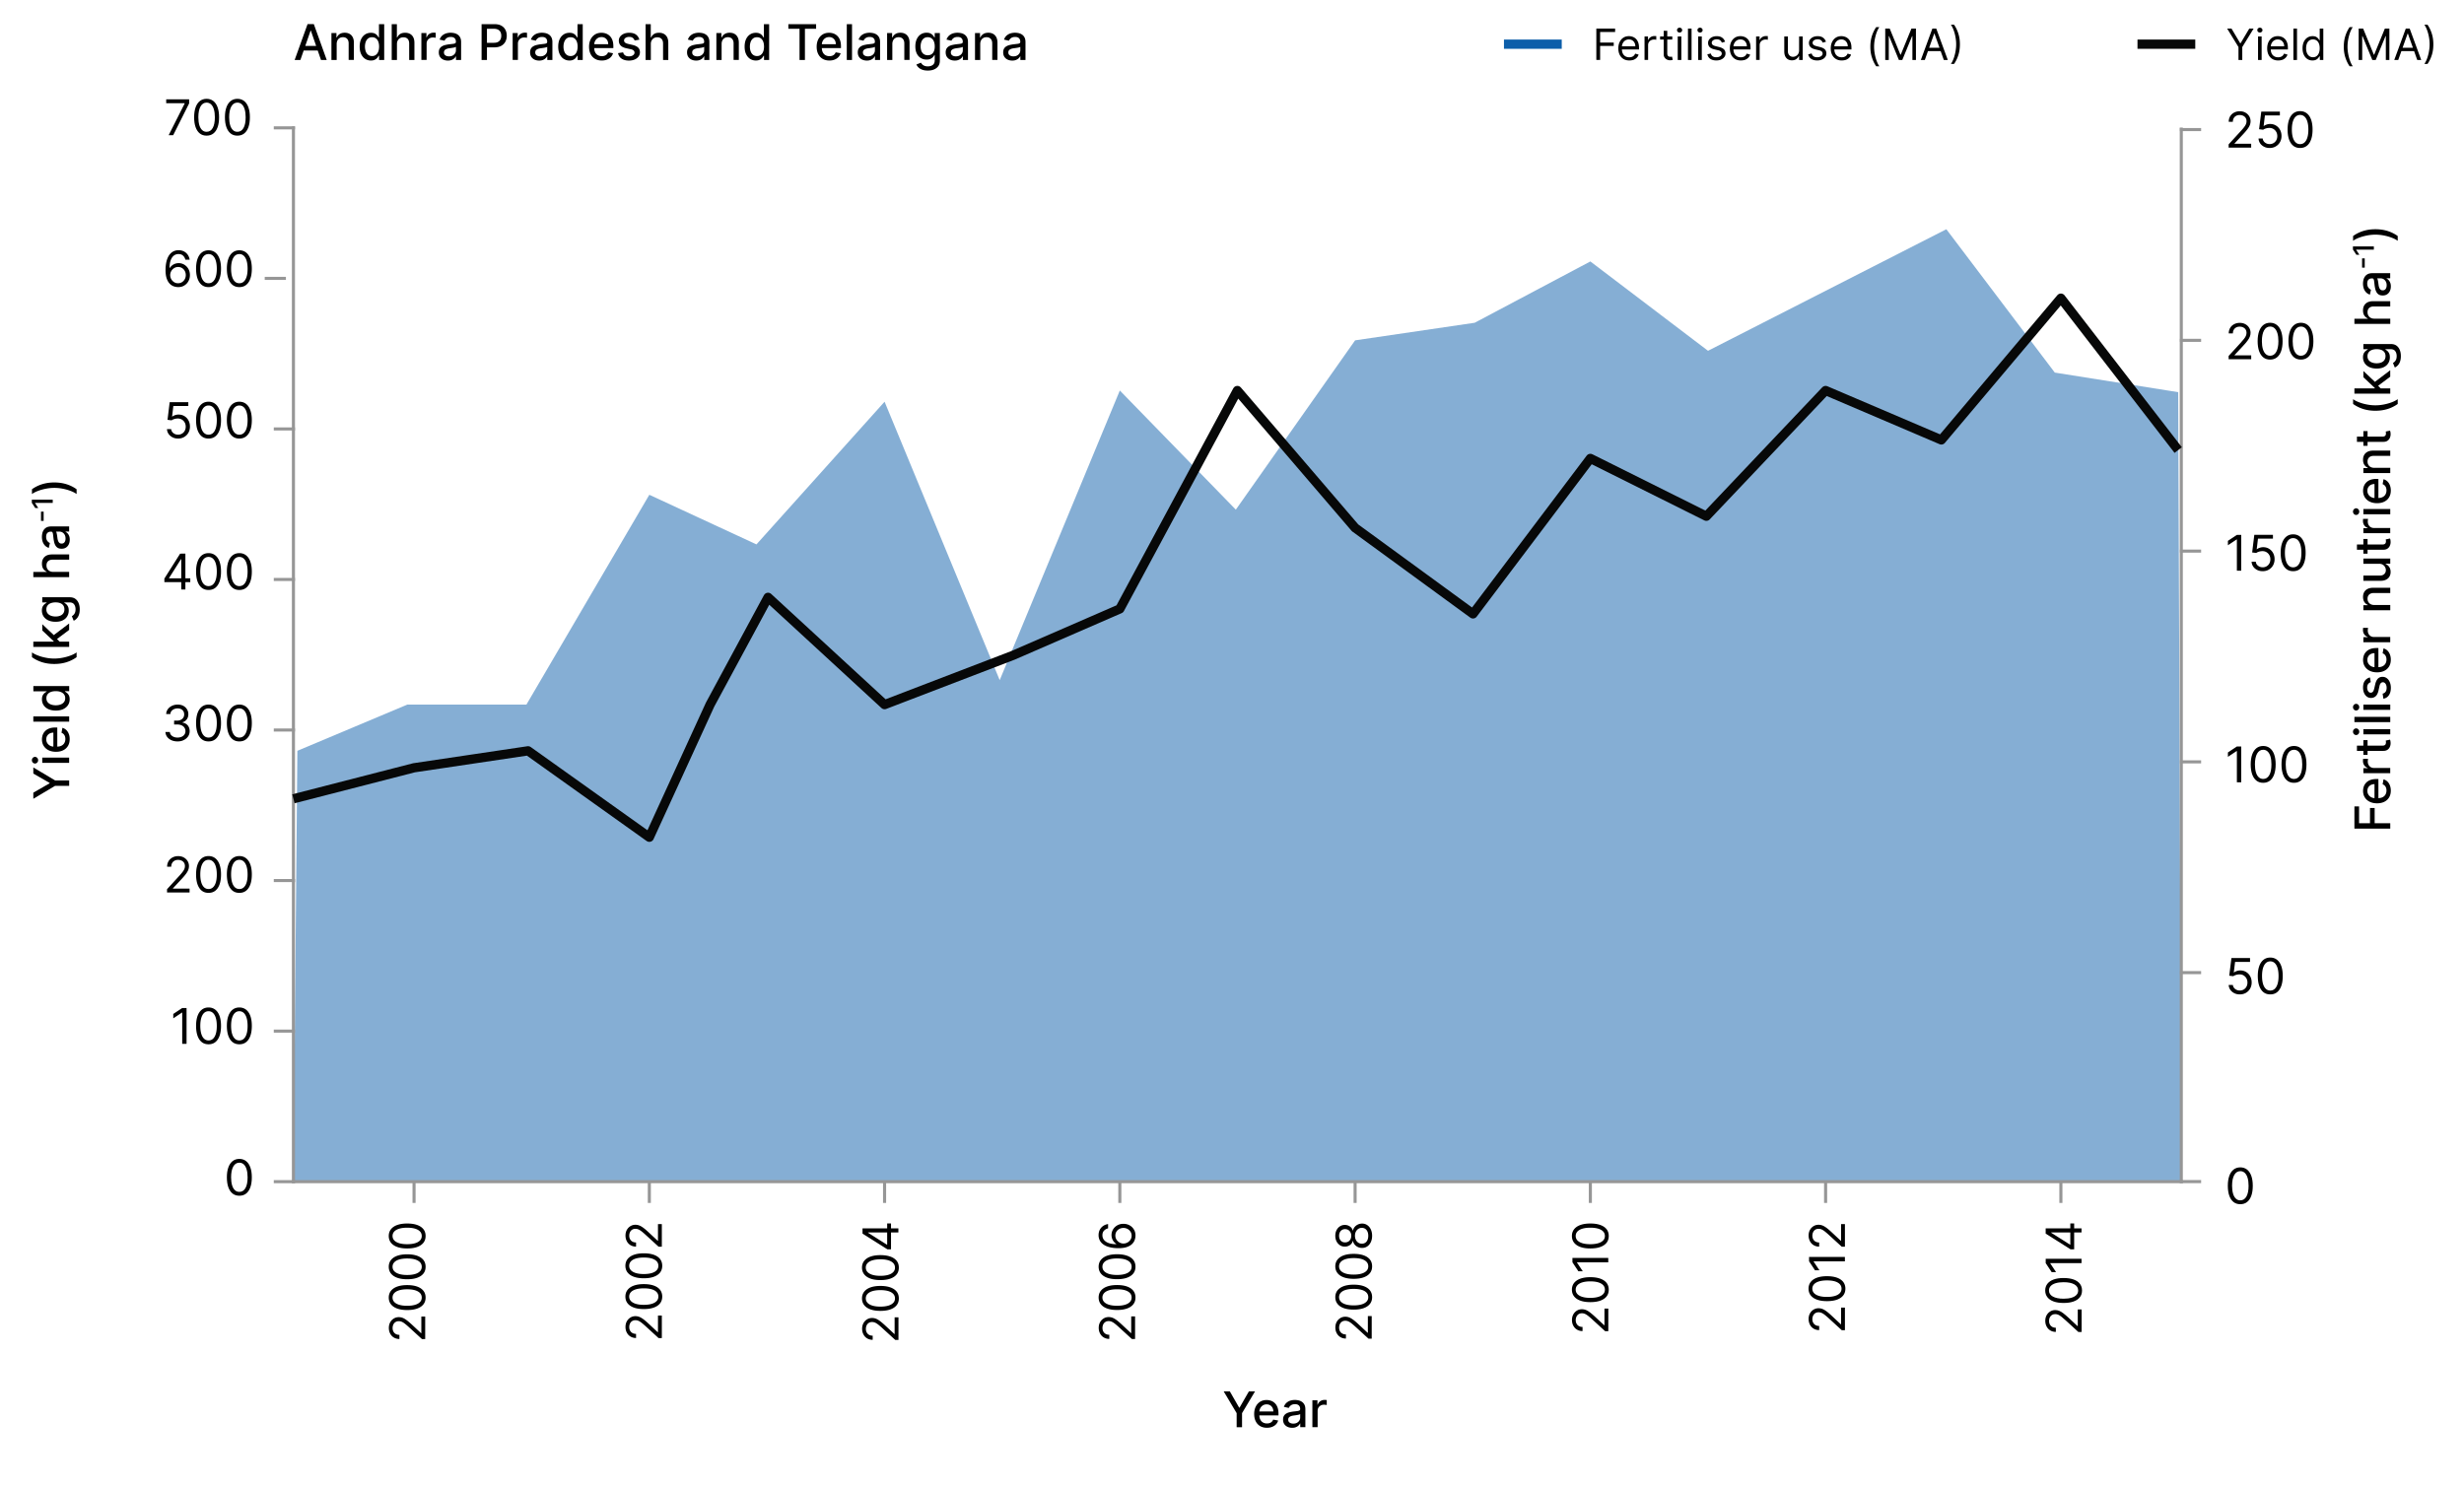 <svg version="1.1" xmlns="http://www.w3.org/2000/svg" x="0" y="0" viewBox="0 0 800 483.05" xml:space="preserve"><polygon points="96.55 243.81 132.22 228.81 170.91 228.81 210.82 160.67 245.6 176.78 287.2 130.45 324.58 220.86 363.58 126.81 401.24 165.5 439.97 110.52 478.79 104.81 516.35 84.9 554.55 113.91 631.93 74.44 667.14 120.99 707.21 127.35 708.21 383.72 95.27 383.72" opacity=".5" fill="#0c5eaa"/><path d="M77.71 388.29c-.86 0-1.59-.23-2.19-.7s-1.06-1.15-1.38-2.04c-.32-.89-.48-1.97-.48-3.24 0-1.26.16-2.33.48-3.22.32-.89.78-1.57 1.39-2.05.6-.47 1.33-.71 2.18-.71s1.57.24 2.18.71c.6.47 1.07 1.15 1.39 2.05.32.89.48 1.97.48 3.22 0 1.27-.16 2.34-.48 3.24-.32.89-.78 1.57-1.38 2.04s-1.33.7-2.19.7zm0-1.25c.85 0 1.51-.41 1.98-1.23.47-.82.7-1.98.7-3.5 0-1.01-.11-1.87-.32-2.57s-.52-1.25-.92-1.62c-.4-.37-.88-.56-1.44-.56-.84 0-1.5.41-1.97 1.24-.47.83-.71 2-.71 3.51 0 1.01.11 1.86.32 2.57.21.71.52 1.24.92 1.61.39.37.88.55 1.44.55z"/><line x1="95.27" y1="41.52" x2="95.27" y2="383.72" fill="none" stroke="#969696" stroke-linecap="square"/><line x1="708.21" y1="41.93" x2="708.21" y2="383.72" fill="none" stroke="#969696" stroke-linecap="square"/><line x1="134.43" y1="390.13" x2="134.43" y2="384.13" fill="none" stroke="#969696" stroke-linecap="square"/><line x1="210.82" y1="390.13" x2="210.82" y2="384.13" fill="none" stroke="#969696" stroke-linecap="square"/><line x1="287.2" y1="390.13" x2="287.2" y2="384.13" fill="none" stroke="#969696" stroke-linecap="square"/><line x1="363.58" y1="390.13" x2="363.58" y2="384.13" fill="none" stroke="#969696" stroke-linecap="square"/><line x1="439.97" y1="390.13" x2="439.97" y2="384.13" fill="none" stroke="#969696" stroke-linecap="square"/><line x1="516.35" y1="390.13" x2="516.35" y2="384.13" fill="none" stroke="#969696" stroke-linecap="square"/><line x1="669.12" y1="390.13" x2="669.12" y2="384.13" fill="none" stroke="#969696" stroke-linecap="square"/><path d="M60.57 327.32v11.64h-1.41V328.8h-.06l-2.84 1.89v-1.43l2.91-1.93h1.4zM67.71 339.11c-.86 0-1.59-.23-2.19-.7s-1.06-1.15-1.38-2.04c-.32-.89-.48-1.97-.48-3.24 0-1.26.16-2.33.48-3.22.32-.89.78-1.57 1.39-2.04.6-.47 1.33-.71 2.18-.71s1.57.24 2.18.71c.6.47 1.07 1.15 1.39 2.04.32.89.48 1.97.48 3.22 0 1.26-.16 2.34-.48 3.24-.32.89-.78 1.57-1.38 2.04s-1.33.7-2.19.7zm0-1.25c.85 0 1.51-.41 1.98-1.23s.7-1.99.7-3.5c0-1.01-.11-1.87-.32-2.57-.21-.71-.52-1.25-.92-1.62-.4-.37-.88-.56-1.44-.56-.84 0-1.5.41-1.97 1.24-.47.83-.71 2-.71 3.51 0 1.01.11 1.86.32 2.57.21.7.52 1.24.92 1.61.39.37.88.55 1.44.55zM77.71 339.11c-.86 0-1.59-.23-2.19-.7s-1.06-1.15-1.38-2.04c-.32-.89-.48-1.97-.48-3.24 0-1.26.16-2.33.48-3.22.32-.89.78-1.57 1.39-2.04.6-.47 1.33-.71 2.18-.71s1.57.24 2.18.71c.6.47 1.07 1.15 1.39 2.04.32.89.48 1.97.48 3.22 0 1.26-.16 2.34-.48 3.24-.32.89-.78 1.57-1.38 2.04s-1.33.7-2.19.7zm0-1.25c.85 0 1.51-.41 1.98-1.23s.7-1.99.7-3.5c0-1.01-.11-1.87-.32-2.57-.21-.71-.52-1.25-.92-1.62-.4-.37-.88-.56-1.44-.56-.84 0-1.5.41-1.97 1.24-.47.83-.71 2-.71 3.51 0 1.01.11 1.86.32 2.57.21.7.52 1.24.92 1.61.39.37.88.55 1.44.55zM54.23 289.78v-1.02l3.84-4.2c.45-.49.82-.92 1.11-1.29.29-.37.51-.71.65-1.03.14-.32.21-.66.21-1.02 0-.41-.1-.76-.29-1.06-.19-.3-.46-.53-.8-.69-.34-.16-.72-.24-1.14-.24-.45 0-.84.09-1.17.28s-.59.44-.77.77c-.18.33-.27.72-.27 1.16h-1.34c0-.68.16-1.28.47-1.79.31-.52.74-.92 1.29-1.21.54-.29 1.15-.43 1.83-.43.68 0 1.29.14 1.81.43.53.29.94.68 1.24 1.17s.45 1.03.45 1.63c0 .43-.08.85-.23 1.25s-.42.86-.8 1.36-.9 1.11-1.57 1.82l-2.61 2.8v.09h5.41v1.25h-7.32zM67.71 289.94c-.86 0-1.59-.23-2.19-.7s-1.06-1.15-1.38-2.04c-.32-.89-.48-1.97-.48-3.24 0-1.26.16-2.33.48-3.22.32-.89.78-1.57 1.39-2.04.6-.47 1.33-.71 2.18-.71s1.57.24 2.18.71c.6.47 1.07 1.15 1.39 2.04.32.89.48 1.97.48 3.22 0 1.26-.16 2.34-.48 3.24-.32.89-.78 1.57-1.38 2.04s-1.33.7-2.19.7zm0-1.25c.85 0 1.51-.41 1.98-1.23s.7-1.99.7-3.5c0-1.01-.11-1.87-.32-2.57-.21-.71-.52-1.25-.92-1.62-.4-.37-.88-.56-1.44-.56-.84 0-1.5.41-1.97 1.24-.47.83-.71 2-.71 3.51 0 1.01.11 1.86.32 2.57.21.7.52 1.24.92 1.61.39.36.88.55 1.44.55zM77.71 289.94c-.86 0-1.59-.23-2.19-.7s-1.06-1.15-1.38-2.04c-.32-.89-.48-1.97-.48-3.24 0-1.26.16-2.33.48-3.22.32-.89.78-1.57 1.39-2.04.6-.47 1.33-.71 2.18-.71s1.57.24 2.18.71c.6.47 1.07 1.15 1.39 2.04.32.89.48 1.97.48 3.22 0 1.26-.16 2.34-.48 3.24-.32.89-.78 1.57-1.38 2.04s-1.33.7-2.19.7zm0-1.25c.85 0 1.51-.41 1.98-1.23s.7-1.99.7-3.5c0-1.01-.11-1.87-.32-2.57-.21-.71-.52-1.25-.92-1.62-.4-.37-.88-.56-1.44-.56-.84 0-1.5.41-1.97 1.24-.47.83-.71 2-.71 3.51 0 1.01.11 1.86.32 2.57.21.7.52 1.24.92 1.61.39.36.88.55 1.44.55zM57.66 240.76c-.75 0-1.42-.13-2-.39-.58-.26-1.05-.62-1.39-1.08-.34-.46-.53-1-.56-1.6h1.43c.03.38.16.7.39.97s.52.48.89.63c.37.15.77.22 1.22.22.5 0 .94-.09 1.33-.26.39-.17.69-.42.91-.73s.33-.67.33-1.08c0-.43-.11-.81-.32-1.13-.21-.33-.52-.58-.93-.77-.41-.19-.91-.28-1.5-.28h-.93v-1.25h.93c.46 0 .87-.08 1.22-.25.35-.17.62-.4.82-.7.2-.3.3-.66.3-1.07 0-.39-.09-.74-.26-1.03-.17-.29-.42-.52-.74-.68-.32-.16-.69-.24-1.12-.24-.4 0-.78.07-1.13.22-.35.15-.64.36-.87.63-.22.27-.34.6-.36.99h-1.36c.02-.61.21-1.15.55-1.61.34-.46.8-.82 1.35-1.08.56-.26 1.17-.39 1.84-.39.72 0 1.34.15 1.85.43.52.29.91.67 1.19 1.15.28.47.41.98.41 1.53 0 .66-.17 1.21-.51 1.68-.34.46-.81.78-1.4.96v.09c.73.12 1.31.43 1.72.93.41.5.62 1.12.62 1.86 0 .63-.17 1.2-.51 1.7-.34.5-.81.9-1.4 1.18-.58.31-1.25.45-2.01.45zM67.71 240.76c-.86 0-1.59-.23-2.19-.7s-1.06-1.15-1.38-2.04c-.32-.89-.48-1.97-.48-3.24 0-1.26.16-2.33.48-3.22.32-.89.78-1.57 1.39-2.05.6-.47 1.33-.71 2.18-.71s1.57.24 2.18.71c.6.47 1.07 1.15 1.39 2.05.32.89.48 1.97.48 3.22 0 1.27-.16 2.34-.48 3.24-.32.89-.78 1.57-1.38 2.04s-1.33.7-2.19.7zm0-1.25c.85 0 1.51-.41 1.98-1.23.47-.82.7-1.98.7-3.5 0-1.01-.11-1.87-.32-2.57-.21-.71-.52-1.25-.92-1.62-.4-.37-.88-.56-1.44-.56-.84 0-1.5.41-1.97 1.24s-.71 2-.71 3.51c0 1.01.11 1.86.32 2.57.21.7.52 1.24.92 1.61.39.37.88.55 1.44.55zM77.71 240.76c-.86 0-1.59-.23-2.19-.7s-1.06-1.15-1.38-2.04c-.32-.89-.48-1.97-.48-3.24 0-1.26.16-2.33.48-3.22.32-.89.78-1.57 1.39-2.05.6-.47 1.33-.71 2.18-.71s1.57.24 2.18.71c.6.47 1.07 1.15 1.39 2.05.32.89.48 1.97.48 3.22 0 1.27-.16 2.34-.48 3.24-.32.89-.78 1.57-1.38 2.04s-1.33.7-2.19.7zm0-1.25c.85 0 1.51-.41 1.98-1.23.47-.82.7-1.98.7-3.5 0-1.01-.11-1.87-.32-2.57-.21-.71-.52-1.25-.92-1.62-.4-.37-.88-.56-1.44-.56-.84 0-1.5.41-1.97 1.24s-.71 2-.71 3.51c0 1.01.11 1.86.32 2.57.21.7.52 1.24.92 1.61.39.37.88.55 1.44.55zM53.37 189.04v-1.16l5.11-8.09h.84v1.8h-.57l-3.86 6.11v.09h6.89v1.25h-8.41zm5.48 2.38v-11.64h1.34v11.64h-1.34zM67.71 191.58c-.86 0-1.59-.23-2.19-.7s-1.06-1.15-1.38-2.04c-.32-.89-.48-1.97-.48-3.24 0-1.26.16-2.33.48-3.22.32-.89.78-1.57 1.39-2.05.6-.47 1.33-.71 2.18-.71s1.57.24 2.18.71c.6.47 1.07 1.15 1.39 2.05.32.89.48 1.97.48 3.22 0 1.27-.16 2.34-.48 3.24-.32.89-.78 1.57-1.38 2.04s-1.33.7-2.19.7zm0-1.25c.85 0 1.51-.41 1.98-1.23.47-.82.7-1.98.7-3.5 0-1.01-.11-1.87-.32-2.57-.21-.71-.52-1.25-.92-1.62-.4-.37-.88-.56-1.44-.56-.84 0-1.5.41-1.97 1.24s-.71 2-.71 3.51c0 1.01.11 1.86.32 2.57.21.7.52 1.24.92 1.61.39.37.88.55 1.44.55zM77.71 191.58c-.86 0-1.59-.23-2.19-.7s-1.06-1.15-1.38-2.04c-.32-.89-.48-1.97-.48-3.24 0-1.26.16-2.33.48-3.22.32-.89.78-1.57 1.39-2.05.6-.47 1.33-.71 2.18-.71s1.57.24 2.18.71c.6.47 1.07 1.15 1.39 2.05.32.89.48 1.97.48 3.22 0 1.27-.16 2.34-.48 3.24-.32.89-.78 1.57-1.38 2.04s-1.33.7-2.19.7zm0-1.25c.85 0 1.51-.41 1.98-1.23.47-.82.7-1.98.7-3.5 0-1.01-.11-1.87-.32-2.57-.21-.71-.52-1.25-.92-1.62-.4-.37-.88-.56-1.44-.56-.84 0-1.5.41-1.97 1.24s-.71 2-.71 3.51c0 1.01.11 1.86.32 2.57.21.7.52 1.24.92 1.61.39.37.88.55 1.44.55zM138.02 434.84H137l-4.2-3.84c-.49-.45-.92-.82-1.29-1.11-.37-.29-.71-.51-1.03-.65-.32-.14-.66-.21-1.02-.21-.41 0-.76.1-1.06.29-.3.19-.53.46-.69.8-.16.34-.24.72-.24 1.14 0 .45.09.84.28 1.17.18.33.44.59.77.77.33.18.72.27 1.16.27v1.34c-.68 0-1.28-.16-1.8-.47s-.92-.74-1.2-1.29c-.29-.54-.43-1.15-.43-1.83 0-.68.14-1.29.43-1.81.29-.53.68-.94 1.17-1.24.49-.3 1.03-.45 1.63-.45.43 0 .85.08 1.25.23s.86.42 1.36.8 1.11.9 1.82 1.56l2.8 2.61h.09v-5.41h1.25v7.33zM138.18 421.36c0 .86-.23 1.59-.7 2.19-.47.6-1.15 1.06-2.04 1.38s-1.97.48-3.24.48c-1.26 0-2.33-.16-3.22-.48-.89-.32-1.57-.78-2.05-1.39-.47-.6-.71-1.33-.71-2.18 0-.85.24-1.57.71-2.18.47-.6 1.15-1.07 2.05-1.39s1.97-.48 3.22-.48c1.27 0 2.34.16 3.24.48.89.32 1.57.78 2.04 1.38.47.6.7 1.33.7 2.19zm-1.25 0c0-.85-.41-1.51-1.23-1.98-.82-.47-1.98-.71-3.5-.71-1.01 0-1.87.11-2.57.32-.71.21-1.25.52-1.62.92-.37.4-.56.88-.56 1.44 0 .84.41 1.5 1.24 1.97.83.47 2 .71 3.51.71 1.01 0 1.86-.11 2.57-.32s1.24-.52 1.61-.92c.37-.38.55-.87.55-1.43zM138.18 411.36c0 .86-.23 1.59-.7 2.19-.47.6-1.15 1.06-2.04 1.38s-1.97.48-3.24.48c-1.26 0-2.33-.16-3.22-.48-.89-.32-1.57-.78-2.05-1.39-.47-.6-.71-1.33-.71-2.18 0-.85.24-1.57.71-2.18.47-.6 1.15-1.07 2.05-1.39s1.97-.48 3.22-.48c1.27 0 2.34.16 3.24.48.89.32 1.57.78 2.04 1.38.47.6.7 1.33.7 2.19zm-1.25 0c0-.85-.41-1.51-1.23-1.98-.82-.47-1.98-.71-3.5-.71-1.01 0-1.87.11-2.57.32-.71.21-1.25.52-1.62.92-.37.4-.56.88-.56 1.44 0 .84.41 1.5 1.24 1.97.83.47 2 .71 3.51.71 1.01 0 1.86-.11 2.57-.32s1.24-.52 1.61-.92c.37-.38.55-.87.55-1.43zM138.18 401.36c0 .86-.23 1.59-.7 2.19-.47.6-1.15 1.06-2.04 1.38s-1.97.48-3.24.48c-1.26 0-2.33-.16-3.22-.48-.89-.32-1.57-.78-2.05-1.39-.47-.6-.71-1.33-.71-2.18 0-.85.24-1.57.71-2.18.47-.6 1.15-1.07 2.05-1.39s1.97-.48 3.22-.48c1.27 0 2.34.16 3.24.48.89.32 1.57.78 2.04 1.38.47.6.7 1.33.7 2.19zm-1.25 0c0-.85-.41-1.51-1.23-1.98-.82-.47-1.98-.71-3.5-.71-1.01 0-1.87.11-2.57.32-.71.21-1.25.52-1.62.92-.37.4-.56.88-.56 1.44 0 .84.41 1.5 1.24 1.97.83.47 2 .71 3.51.71 1.01 0 1.86-.11 2.57-.32s1.24-.52 1.61-.92c.37-.38.55-.87.55-1.43zM214.85 434.52h-1.02l-4.2-3.84c-.49-.45-.92-.82-1.29-1.11-.37-.29-.71-.51-1.03-.65-.32-.14-.66-.21-1.02-.21-.41 0-.76.1-1.06.29-.3.2-.53.46-.69.8-.16.34-.24.71-.24 1.14 0 .45.09.84.28 1.17.18.33.44.59.77.77.33.18.72.27 1.16.27v1.34c-.68 0-1.28-.16-1.8-.47s-.92-.74-1.2-1.29c-.29-.54-.43-1.15-.43-1.83 0-.68.14-1.29.43-1.81.29-.53.68-.94 1.17-1.24.49-.3 1.03-.45 1.63-.45.43 0 .85.08 1.25.23s.86.42 1.36.79 1.11.9 1.82 1.57l2.8 2.61h.09v-5.41h1.25v7.33zM215.01 421.04c0 .86-.23 1.58-.7 2.19-.47.6-1.15 1.06-2.04 1.38-.89.32-1.97.48-3.24.48-1.26 0-2.33-.16-3.22-.48s-1.57-.78-2.05-1.39c-.47-.6-.71-1.33-.71-2.18 0-.85.24-1.58.71-2.18.47-.6 1.15-1.07 2.05-1.39.89-.32 1.97-.48 3.22-.48 1.27 0 2.34.16 3.24.48s1.57.78 2.04 1.38c.46.61.7 1.34.7 2.19zm-1.25 0c0-.85-.41-1.51-1.23-1.98-.82-.47-1.98-.7-3.5-.7-1.01 0-1.87.11-2.57.32-.71.21-1.25.52-1.62.92-.37.4-.56.88-.56 1.44 0 .84.41 1.5 1.24 1.97.83.47 2 .71 3.51.71 1.01 0 1.86-.11 2.57-.32.7-.21 1.24-.52 1.61-.92.36-.39.55-.87.55-1.44zM215.01 411.04c0 .86-.23 1.58-.7 2.19-.47.6-1.15 1.06-2.04 1.38-.89.32-1.97.48-3.24.48-1.26 0-2.33-.16-3.22-.48s-1.57-.78-2.05-1.39c-.47-.6-.71-1.33-.71-2.18 0-.85.24-1.58.71-2.18.47-.6 1.15-1.07 2.05-1.39.89-.32 1.97-.48 3.22-.48 1.27 0 2.34.16 3.24.48s1.57.78 2.04 1.38c.46.61.7 1.34.7 2.19zm-1.25 0c0-.85-.41-1.51-1.23-1.98-.82-.47-1.98-.7-3.5-.7-1.01 0-1.87.11-2.57.32-.71.21-1.25.52-1.62.92-.37.4-.56.88-.56 1.44 0 .84.41 1.5 1.24 1.97.83.47 2 .71 3.51.71 1.01 0 1.86-.11 2.57-.32.7-.21 1.24-.52 1.61-.92.36-.39.55-.87.55-1.44zM214.85 404.84h-1.02l-4.2-3.84c-.49-.45-.92-.82-1.29-1.11-.37-.29-.71-.51-1.03-.65-.32-.14-.66-.21-1.02-.21-.41 0-.76.1-1.06.29-.3.2-.53.46-.69.8-.16.34-.24.71-.24 1.14 0 .45.09.84.28 1.17.18.33.44.59.77.77.33.18.72.27 1.16.27v1.34c-.68 0-1.28-.16-1.8-.47s-.92-.74-1.2-1.29c-.29-.54-.43-1.15-.43-1.83 0-.68.14-1.29.43-1.81.29-.53.68-.94 1.17-1.24.49-.3 1.03-.45 1.63-.45.43 0 .85.08 1.25.23s.86.42 1.36.79 1.11.9 1.82 1.57l2.8 2.61h.09v-5.41h1.25v7.33zM291.68 435.11h-1.02l-4.2-3.84c-.49-.45-.92-.82-1.29-1.11-.37-.29-.71-.51-1.03-.65-.32-.14-.66-.21-1.02-.21-.41 0-.76.1-1.06.29-.3.19-.53.46-.69.8-.16.34-.24.72-.24 1.14 0 .45.09.84.28 1.17.18.33.44.59.77.77.33.18.72.27 1.16.27v1.34c-.68 0-1.28-.16-1.8-.47s-.92-.74-1.2-1.29c-.29-.54-.43-1.15-.43-1.83 0-.68.14-1.29.43-1.81.29-.53.68-.94 1.17-1.24.49-.3 1.03-.45 1.63-.45.43 0 .85.08 1.25.23s.86.42 1.36.8 1.11.9 1.82 1.56l2.8 2.61h.09v-5.41h1.25v7.33zM291.83 421.63c0 .86-.23 1.59-.7 2.19-.47.6-1.15 1.06-2.04 1.38s-1.97.48-3.24.48c-1.26 0-2.33-.16-3.22-.48-.89-.32-1.57-.78-2.05-1.39-.47-.6-.71-1.33-.71-2.18 0-.85.24-1.57.71-2.18.47-.6 1.15-1.07 2.05-1.39s1.97-.48 3.22-.48c1.27 0 2.34.16 3.24.48.89.32 1.57.78 2.04 1.38.47.61.7 1.34.7 2.19zm-1.25 0c0-.85-.41-1.51-1.23-1.98-.82-.47-1.98-.71-3.5-.71-1.01 0-1.87.11-2.57.32-.71.21-1.25.52-1.62.92-.37.4-.56.88-.56 1.44 0 .84.41 1.5 1.24 1.97.83.47 2 .71 3.51.71 1.01 0 1.86-.11 2.57-.32s1.24-.52 1.61-.92c.37-.38.55-.86.55-1.43zM291.83 411.63c0 .86-.23 1.59-.7 2.19-.47.6-1.15 1.06-2.04 1.38s-1.97.48-3.24.48c-1.26 0-2.33-.16-3.22-.48-.89-.32-1.57-.78-2.05-1.39-.47-.6-.71-1.33-.71-2.18 0-.85.24-1.57.71-2.18.47-.6 1.15-1.07 2.05-1.39s1.97-.48 3.22-.48c1.27 0 2.34.16 3.24.48.89.32 1.57.78 2.04 1.38.47.61.7 1.34.7 2.19zm-1.25 0c0-.85-.41-1.51-1.23-1.98-.82-.47-1.98-.71-3.5-.71-1.01 0-1.87.11-2.57.32-.71.21-1.25.52-1.62.92-.37.4-.56.88-.56 1.44 0 .84.41 1.5 1.24 1.97.83.47 2 .71 3.51.71 1.01 0 1.86-.11 2.57-.32s1.24-.52 1.61-.92c.37-.38.55-.86.55-1.43zM289.29 405.7h-1.16l-8.09-5.11v-.84h1.8v.57l6.11 3.86h.09v-6.89h1.25v8.41zm2.39-5.48h-11.64v-1.34h11.64v1.34zM368.5 434.81h-1.02l-4.2-3.84c-.49-.45-.92-.82-1.29-1.11-.37-.29-.71-.51-1.03-.65-.32-.14-.66-.21-1.02-.21-.41 0-.76.1-1.06.29-.3.2-.53.46-.69.8-.16.34-.24.71-.24 1.14 0 .45.09.84.28 1.17.18.33.44.59.77.77.33.18.72.27 1.16.27v1.34c-.68 0-1.28-.16-1.8-.47s-.92-.74-1.2-1.29c-.29-.54-.43-1.15-.43-1.83 0-.68.14-1.29.43-1.81.29-.53.68-.94 1.17-1.24.49-.3 1.03-.45 1.63-.45.43 0 .85.08 1.25.23s.86.42 1.36.79 1.11.9 1.82 1.57l2.8 2.61h.09v-5.41h1.25v7.33zM368.66 421.34c0 .86-.23 1.58-.7 2.19-.47.6-1.15 1.06-2.04 1.38-.89.32-1.97.48-3.24.48-1.26 0-2.33-.16-3.22-.48s-1.57-.78-2.05-1.39c-.47-.6-.71-1.33-.71-2.18 0-.85.24-1.58.71-2.18.47-.6 1.15-1.07 2.05-1.39.89-.32 1.97-.48 3.22-.48 1.27 0 2.34.16 3.24.48s1.57.78 2.04 1.38c.47.6.7 1.33.7 2.19zm-1.25 0c0-.85-.41-1.51-1.23-1.98-.82-.47-1.98-.7-3.5-.7-1.01 0-1.87.11-2.57.32-.71.21-1.25.52-1.62.92-.37.4-.56.88-.56 1.44 0 .84.41 1.5 1.24 1.97.83.47 2 .71 3.51.71 1.01 0 1.86-.11 2.57-.32.7-.21 1.24-.52 1.61-.92.37-.4.55-.88.55-1.44zM368.66 411.34c0 .86-.23 1.58-.7 2.19-.47.6-1.15 1.06-2.04 1.38-.89.32-1.97.48-3.24.48-1.26 0-2.33-.16-3.22-.48s-1.57-.78-2.05-1.39c-.47-.6-.71-1.33-.71-2.18 0-.85.24-1.58.71-2.18.47-.6 1.15-1.07 2.05-1.39.89-.32 1.97-.48 3.22-.48 1.27 0 2.34.16 3.24.48s1.57.78 2.04 1.38c.47.6.7 1.33.7 2.19zm-1.25 0c0-.85-.41-1.51-1.23-1.98-.82-.47-1.98-.7-3.5-.7-1.01 0-1.87.11-2.57.32-.71.21-1.25.52-1.62.92-.37.4-.56.88-.56 1.44 0 .84.41 1.5 1.24 1.97.83.47 2 .71 3.51.71 1.01 0 1.86-.11 2.57-.32.7-.21 1.24-.52 1.61-.92.37-.4.55-.88.55-1.44zM368.66 401.27c-.01.48-.1.95-.27 1.43s-.47.91-.88 1.31c-.42.39-.98.71-1.69.95s-1.6.36-2.68.36c-1.03 0-1.95-.1-2.75-.29-.8-.19-1.48-.47-2.03-.84s-.97-.81-1.25-1.33-.43-1.11-.43-1.76c0-.65.13-1.23.39-1.74s.62-.92 1.09-1.25c.46-.32 1-.53 1.61-.62v1.39c-.53.13-.97.38-1.32.75-.35.37-.52.86-.52 1.48 0 .9.39 1.61 1.18 2.13.79.52 1.89.78 3.32.78v-.09c-.32-.21-.6-.47-.83-.76-.23-.29-.41-.62-.53-.97s-.19-.73-.19-1.13c0-.67.17-1.28.5-1.83.33-.55.79-1 1.37-1.33.58-.33 1.25-.5 2-.5.72 0 1.38.16 1.97.48.6.32 1.07.77 1.42 1.36.36.55.53 1.24.52 2.02zm-1.25 0c0-.48-.12-.91-.36-1.29s-.56-.68-.96-.9c-.4-.22-.85-.33-1.34-.33-.48 0-.92.11-1.32.32-.4.21-.71.51-.95.88s-.35.8-.35 1.28c0 .36.07.7.21 1.01s.34.58.58.82c.25.23.53.42.84.55.32.13.65.2 1 .2a2.7 2.7 0 002.27-1.23c.26-.39.38-.83.38-1.31zM445.33 434.7h-1.02l-4.2-3.84c-.49-.45-.92-.82-1.29-1.11-.37-.29-.71-.51-1.03-.65-.32-.14-.66-.21-1.02-.21-.41 0-.76.1-1.06.29s-.53.46-.69.8c-.16.34-.24.71-.24 1.14 0 .45.09.84.28 1.17.18.33.44.59.77.77.33.18.72.27 1.16.27v1.34c-.68 0-1.28-.16-1.79-.47-.52-.31-.92-.74-1.21-1.29-.29-.54-.43-1.15-.43-1.83 0-.68.14-1.29.43-1.81.29-.53.68-.94 1.17-1.24s1.03-.45 1.63-.45c.43 0 .85.08 1.25.23s.86.42 1.36.79 1.11.9 1.82 1.57l2.8 2.61h.09v-5.41h1.25v7.33zM445.49 421.22c0 .86-.23 1.58-.7 2.19-.47.6-1.15 1.06-2.04 1.38-.89.32-1.97.48-3.24.48-1.26 0-2.33-.16-3.22-.48-.89-.32-1.57-.78-2.04-1.39-.47-.6-.71-1.33-.71-2.18 0-.85.24-1.58.71-2.18.47-.6 1.15-1.07 2.04-1.39.89-.32 1.97-.48 3.22-.48 1.26 0 2.34.16 3.24.48.89.32 1.57.78 2.04 1.38.47.61.7 1.34.7 2.19zm-1.25 0c0-.85-.41-1.51-1.23-1.98s-1.99-.7-3.5-.7c-1.01 0-1.87.11-2.57.32-.71.21-1.25.52-1.62.92-.37.4-.56.88-.56 1.44 0 .84.41 1.5 1.24 1.97.83.47 2 .71 3.51.71 1.01 0 1.86-.11 2.57-.32.7-.21 1.24-.52 1.61-.92.37-.39.55-.87.55-1.44zM445.49 411.22c0 .86-.23 1.58-.7 2.19-.47.6-1.15 1.06-2.04 1.38-.89.32-1.97.48-3.24.48-1.26 0-2.33-.16-3.22-.48-.89-.32-1.57-.78-2.04-1.39-.47-.6-.71-1.33-.71-2.18 0-.85.24-1.58.71-2.18.47-.6 1.15-1.07 2.04-1.39.89-.32 1.97-.48 3.22-.48 1.26 0 2.34.16 3.24.48.89.32 1.57.78 2.04 1.38.47.61.7 1.34.7 2.19zm-1.25 0c0-.85-.41-1.51-1.23-1.98s-1.99-.7-3.5-.7c-1.01 0-1.87.11-2.57.32-.71.21-1.25.52-1.62.92-.37.4-.56.88-.56 1.44 0 .84.41 1.5 1.24 1.97.83.47 2 .71 3.51.71 1.01 0 1.86-.11 2.57-.32.7-.21 1.24-.52 1.61-.92.37-.39.55-.87.55-1.44zM445.49 401.29c0 .78-.14 1.47-.42 2.06-.28.6-.66 1.06-1.15 1.39-.49.33-1.05.5-1.68.5-.49 0-.95-.09-1.37-.29-.42-.2-.77-.47-1.05-.81s-.46-.73-.54-1.15h-.07c-.14.56-.46 1-.94 1.33-.48.33-1.03.49-1.65.49-.59 0-1.12-.14-1.58-.45s-.83-.72-1.1-1.25c-.27-.53-.4-1.14-.4-1.82 0-.67.13-1.28.4-1.81s.64-.95 1.1-1.25.99-.46 1.58-.46c.62 0 1.17.17 1.65.5.48.33.8.77.94 1.32h.07c.08-.42.25-.8.54-1.14.28-.34.63-.61 1.05-.81.42-.2.87-.3 1.37-.31.63 0 1.19.17 1.68.51.49.34.88.8 1.15 1.39s.42 1.29.42 2.06zm-6.77 0c0-.42-.08-.79-.25-1.11-.17-.32-.4-.58-.7-.76-.3-.19-.65-.28-1.05-.29-.39 0-.74.1-1.03.28-.29.18-.52.43-.68.76-.16.32-.24.7-.24 1.12 0 .44.08.82.24 1.14.16.33.39.58.68.75.29.18.64.27 1.03.26.4 0 .75-.09 1.05-.27.3-.18.53-.44.7-.76.17-.32.25-.69.25-1.12zm5.52 0c0-.53-.09-.98-.26-1.36-.17-.38-.41-.68-.72-.89-.31-.21-.67-.31-1.09-.32-.44 0-.83.12-1.17.34-.34.22-.6.53-.79.91-.19.38-.29.82-.29 1.32 0 .5.1.94.29 1.33.19.39.46.69.79.91.34.22.73.33 1.17.33.42 0 .78-.1 1.09-.3s.55-.5.72-.89c.18-.39.26-.85.26-1.38zM522.16 432.27h-1.02l-4.2-3.84c-.49-.45-.92-.82-1.29-1.11-.37-.29-.71-.51-1.03-.65-.32-.14-.66-.21-1.02-.21-.41 0-.76.1-1.06.29-.3.19-.53.46-.69.8-.16.34-.25.72-.25 1.14 0 .45.09.84.28 1.17.18.33.44.59.77.77.33.18.72.27 1.16.27v1.34c-.68 0-1.28-.16-1.79-.47-.52-.31-.92-.74-1.21-1.29-.29-.54-.43-1.15-.43-1.83 0-.68.14-1.29.43-1.81.29-.53.68-.94 1.17-1.24.49-.3 1.03-.45 1.63-.45.43 0 .85.08 1.25.23.41.15.86.42 1.36.8s1.11.9 1.82 1.56l2.8 2.61h.09v-5.41h1.25v7.33zM522.32 418.79c0 .86-.23 1.59-.7 2.19-.47.6-1.15 1.06-2.04 1.38s-1.97.48-3.24.48c-1.26 0-2.33-.16-3.22-.48-.89-.32-1.57-.78-2.05-1.39-.47-.6-.71-1.33-.71-2.18 0-.85.24-1.57.71-2.18.47-.6 1.15-1.07 2.05-1.39s1.97-.48 3.22-.48c1.27 0 2.34.16 3.24.48.89.32 1.57.78 2.04 1.38.47.61.7 1.34.7 2.19zm-1.25 0c0-.85-.41-1.51-1.23-1.98-.82-.47-1.98-.71-3.5-.71-1.01 0-1.87.11-2.57.32s-1.25.52-1.62.92c-.37.4-.56.88-.56 1.44 0 .84.41 1.5 1.24 1.97.83.47 2 .71 3.51.71 1.01 0 1.86-.11 2.57-.32.71-.21 1.24-.52 1.61-.92.37-.38.55-.86.55-1.43zM510.52 408.5h11.64v1.41H512v.07l1.89 2.84h-1.43l-1.93-2.91v-1.41zM522.32 401.36c0 .86-.23 1.59-.7 2.19-.47.6-1.15 1.06-2.04 1.38s-1.97.48-3.24.48c-1.26 0-2.33-.16-3.22-.48-.89-.32-1.57-.78-2.05-1.39-.47-.6-.71-1.33-.71-2.18 0-.85.24-1.57.71-2.18.47-.6 1.15-1.07 2.05-1.39s1.97-.48 3.22-.48c1.27 0 2.34.16 3.24.48.89.32 1.57.78 2.04 1.38.47.6.7 1.33.7 2.19zm-1.25 0c0-.85-.41-1.51-1.23-1.98-.82-.47-1.98-.71-3.5-.71-1.01 0-1.87.11-2.57.32s-1.25.52-1.62.92c-.37.4-.56.88-.56 1.44 0 .84.41 1.5 1.24 1.97.83.47 2 .71 3.51.71 1.01 0 1.86-.11 2.57-.32.71-.21 1.24-.52 1.61-.92.37-.38.55-.87.55-1.43zM598.99 431.95h-1.02l-4.2-3.84c-.49-.45-.92-.82-1.29-1.11-.37-.29-.71-.51-1.03-.65-.32-.14-.66-.21-1.02-.21-.41 0-.76.1-1.06.29-.3.2-.53.46-.69.8-.16.34-.25.71-.25 1.14 0 .45.09.84.28 1.17.18.33.44.59.77.77s.72.27 1.16.27v1.34c-.68 0-1.28-.16-1.8-.47-.51-.31-.92-.74-1.2-1.29s-.43-1.15-.43-1.83c0-.68.14-1.29.43-1.81.29-.53.68-.94 1.17-1.24.49-.3 1.03-.45 1.63-.45.43 0 .85.08 1.25.23s.86.42 1.36.79 1.11.9 1.82 1.57l2.79 2.61h.09v-5.41H599v7.33zM599.15 418.47c0 .86-.23 1.58-.7 2.19-.47.6-1.15 1.06-2.04 1.38-.89.32-1.97.48-3.24.48-1.26 0-2.33-.16-3.22-.48-.89-.32-1.57-.78-2.05-1.39s-.71-1.33-.71-2.18c0-.85.24-1.58.71-2.18.47-.6 1.15-1.07 2.05-1.39.89-.32 1.97-.48 3.22-.48 1.27 0 2.34.16 3.24.48.89.32 1.57.78 2.04 1.38.46.61.7 1.34.7 2.19zm-1.25 0c0-.85-.41-1.51-1.23-1.98-.82-.47-1.98-.7-3.5-.7-1.01 0-1.87.11-2.57.32s-1.25.52-1.62.92c-.37.4-.56.88-.56 1.44 0 .84.41 1.5 1.24 1.97.83.47 2 .71 3.51.71 1.01 0 1.86-.11 2.57-.32.71-.21 1.24-.52 1.61-.92.36-.39.55-.87.55-1.44zM587.35 408.18h11.64v1.41h-10.16v.07l1.89 2.84h-1.43l-1.93-2.91v-1.41zM598.99 404.84h-1.02l-4.2-3.84c-.49-.45-.92-.82-1.29-1.11-.37-.29-.71-.51-1.03-.65-.32-.14-.66-.21-1.02-.21-.41 0-.76.1-1.06.29-.3.2-.53.46-.69.8-.16.34-.25.71-.25 1.14 0 .45.09.84.28 1.17.18.33.44.59.77.77s.72.27 1.16.27v1.34c-.68 0-1.28-.16-1.8-.47-.51-.31-.92-.74-1.2-1.29s-.43-1.15-.43-1.83c0-.68.14-1.29.43-1.81.29-.53.68-.94 1.17-1.24.49-.3 1.03-.45 1.63-.45.43 0 .85.08 1.25.23s.86.42 1.36.79 1.11.9 1.82 1.57l2.79 2.61h.09v-5.41H599v7.33z"/><g><path d="M675.82 432.54h-1.02l-4.2-3.84c-.49-.45-.92-.82-1.29-1.11-.37-.29-.71-.51-1.03-.65-.32-.14-.66-.21-1.02-.21-.41 0-.76.1-1.06.29-.3.19-.53.46-.69.8-.16.34-.24.72-.24 1.14 0 .45.09.84.28 1.17.18.33.44.59.77.77.33.18.72.27 1.16.27v1.34c-.68 0-1.28-.16-1.79-.47-.52-.31-.92-.74-1.21-1.29-.29-.54-.43-1.15-.43-1.83 0-.68.14-1.29.43-1.81.29-.53.68-.94 1.17-1.24s1.03-.45 1.63-.45c.43 0 .85.08 1.25.23s.86.42 1.36.8 1.11.9 1.82 1.56l2.8 2.61h.09v-5.41h1.25v7.33zM675.98 419.06c0 .86-.23 1.59-.7 2.19-.47.6-1.15 1.06-2.04 1.38-.89.32-1.97.48-3.24.48-1.26 0-2.33-.16-3.22-.48-.89-.32-1.57-.78-2.04-1.39-.47-.6-.71-1.33-.71-2.18 0-.85.24-1.57.71-2.18.47-.6 1.15-1.07 2.04-1.39.89-.32 1.97-.48 3.22-.48 1.26 0 2.34.16 3.24.48.89.32 1.57.78 2.04 1.38.46.61.7 1.34.7 2.19zm-1.25 0c0-.85-.41-1.51-1.23-1.98s-1.99-.71-3.5-.71c-1.01 0-1.87.11-2.57.32-.71.21-1.25.52-1.62.92-.37.4-.56.88-.56 1.44 0 .84.41 1.5 1.24 1.97.83.47 2 .71 3.51.71 1.01 0 1.86-.11 2.57-.32.7-.21 1.24-.52 1.61-.92.36-.38.55-.86.55-1.43zM664.18 408.77h11.64v1.41h-10.16v.07l1.89 2.84h-1.43l-1.93-2.91v-1.41zM673.43 405.7h-1.16l-8.09-5.11v-.84h1.8v.57l6.11 3.86h.09v-6.89h1.25v8.41zm2.39-5.48h-11.64v-1.34h11.64v1.34z"/></g><g><path d="M10.82 259.39v-1.99l5.29-3.04v-.12l-5.29-3.04v-1.99l7.07 4.22h4.57v1.75h-4.57l-7.07 4.21zM12.38 246.86c0 .3-.1.55-.3.76-.2.21-.44.32-.71.32a.93.93 0 01-.72-.32c-.2-.21-.3-.46-.3-.76s.1-.55.3-.76c.2-.21.44-.32.71-.32.28 0 .52.1.72.32.2.21.3.47.3.76zm10.07.86h-8.73v-1.7h8.73v1.7zM22.63 239.98c0 .86-.18 1.6-.55 2.22-.37.62-.89 1.1-1.56 1.43-.67.34-1.46.5-2.37.5-.89 0-1.68-.17-2.36-.5-.68-.33-1.21-.8-1.6-1.41-.38-.6-.57-1.31-.57-2.12 0-.49.08-.97.24-1.43.16-.46.42-.88.77-1.24.35-.37.8-.66 1.35-.87.56-.21 1.23-.32 2.02-.32h.6v6.94h-1.27v-5.27c-.45 0-.84.09-1.19.27-.35.18-.62.44-.82.76s-.3.71-.3 1.15c0 .48.12.89.35 1.25.23.35.54.63.91.82.37.19.78.29 1.21.29h.99c.58 0 1.08-.1 1.49-.31s.72-.5.93-.87c.21-.37.32-.81.32-1.3 0-.32-.05-.62-.14-.88a1.808 1.808 0 00-1.11-1.13l.29-1.61c.47.13.89.36 1.24.69.35.33.63.75.82 1.24.21.49.31 1.06.31 1.7zM10.82 232.64h11.64v1.7H10.82v-1.7zM22.62 227.09c0 .7-.18 1.33-.54 1.88-.36.55-.88.98-1.55 1.3s-1.48.47-2.42.47-1.75-.16-2.42-.47-1.18-.75-1.54-1.3c-.36-.55-.53-1.18-.53-1.88 0-.54.09-.98.27-1.31.18-.33.39-.59.63-.77.24-.18.45-.33.63-.43v-.1h-4.32v-1.7h11.64v1.66H21.1v.14c.19.1.4.25.64.44s.45.45.62.79c.17.32.26.75.26 1.28zm-1.45-.38c0-.49-.13-.9-.39-1.24-.26-.34-.62-.6-1.08-.77-.46-.18-1-.26-1.61-.26-.61 0-1.14.09-1.59.26-.45.17-.81.43-1.06.77s-.38.75-.38 1.25c0 .51.13.94.4 1.28.27.34.63.6 1.09.77.46.17.98.26 1.55.26.58 0 1.11-.09 1.57-.26.47-.17.83-.43 1.1-.78s.4-.77.4-1.28zM17.62 215.61c-1.42 0-2.73-.19-3.93-.56-1.2-.38-2.3-.92-3.31-1.64v-1.56c.38.28.83.54 1.38.78.55.24 1.14.45 1.79.64.65.18 1.32.32 2.02.43.69.1 1.38.15 2.05.15.9 0 1.81-.09 2.74-.27.92-.18 1.78-.42 2.57-.72.79-.3 1.44-.64 1.94-1.01v1.56c-1.01.72-2.12 1.27-3.31 1.64s-2.51.56-3.94.56zM22.45 210.06H10.82v-1.7h11.64v1.7zm-2.96-1.56l-2.07.01v-.3l-3.69-3.48v-2.03l4.2 3.97v.27l1.56 1.56zm2.96-3.95l-4.15 3.12-1.19-1.17 5.34-4.04v2.09zM25.89 197.86c0 .69-.09 1.29-.27 1.79-.18.5-.42.9-.72 1.22s-.62.55-.97.7l-.6-1.46c.16-.1.33-.24.52-.41s.34-.41.48-.7c.13-.3.2-.68.2-1.15 0-.64-.16-1.18-.47-1.6-.31-.42-.8-.63-1.48-.63h-1.72v.11c.19.1.39.25.62.44.23.19.42.45.59.79.17.33.25.77.25 1.3 0 .69-.16 1.31-.49 1.86-.32.55-.8.99-1.44 1.31-.63.32-1.42.48-2.34.48-.93 0-1.72-.16-2.39-.47-.66-.32-1.17-.75-1.53-1.3-.35-.55-.53-1.18-.53-1.88 0-.54.09-.98.27-1.31.18-.33.39-.59.63-.78.24-.19.45-.33.63-.43v-.12h-1.41v-1.67h8.92c.74 0 1.35.17 1.83.52s.83.82 1.07 1.41c.23.57.35 1.24.35 1.98zm-4.98.02c0-.49-.11-.9-.34-1.24-.23-.34-.56-.6-.99-.77-.43-.18-.95-.26-1.55-.26-.59 0-1.1.09-1.55.26-.45.17-.8.43-1.05.77s-.38.75-.38 1.25c0 .51.13.94.4 1.28.26.34.62.6 1.07.77s.95.26 1.51.26c.57 0 1.07-.09 1.51-.26.43-.17.77-.43 1.01-.78.24-.35.36-.78.36-1.28zM17.27 185.71h5.18v1.7H10.82v-1.68h4.33v-.11c-.47-.2-.84-.52-1.12-.94-.28-.42-.41-.97-.41-1.65 0-.6.12-1.12.37-1.57.25-.45.61-.8 1.1-1.05s1.09-.37 1.82-.37h5.55v1.7h-5.35c-.64 0-1.14.17-1.49.49-.35.33-.53.79-.53 1.38 0 .4.08.76.26 1.08s.42.56.75.74c.31.19.71.28 1.17.28zM22.65 175.24c0 .55-.1 1.05-.31 1.5-.21.45-.51.8-.9 1.06s-.88.39-1.45.39c-.49 0-.9-.09-1.22-.28a2.08 2.08 0 01-.76-.77c-.19-.32-.33-.68-.42-1.08-.09-.4-.17-.8-.22-1.22-.06-.52-.11-.95-.15-1.27-.04-.33-.1-.56-.2-.71s-.24-.22-.44-.22h-.04c-.5 0-.88.14-1.15.42-.27.28-.41.69-.41 1.24 0 .57.13 1.02.38 1.35s.53.55.84.68l-.36 1.6c-.53-.19-.96-.47-1.29-.83-.33-.37-.57-.79-.72-1.26-.15-.48-.22-.98-.22-1.51 0-.35.04-.72.12-1.11s.23-.76.45-1.1c.22-.34.52-.62.92-.84.4-.22.92-.33 1.55-.33h5.8v1.66h-1.19v.07c.22.11.44.27.65.49s.39.5.53.85.21.74.21 1.22zm-1.37-.37c0-.47-.09-.87-.28-1.21a2.01 2.01 0 00-.73-.77c-.3-.18-.62-.26-.97-.26h-1.12c.06.06.12.18.17.35.05.17.09.37.13.59.04.22.07.43.1.64.03.21.05.38.07.52.04.33.11.63.21.9.1.27.24.49.42.65s.43.24.73.24c.42 0 .74-.16.95-.47.22-.3.32-.7.32-1.18zM13.31 166.15h.86v3.01h-.86v-3.01zM10.34 162.27h6.78v1.03h-5.76v.04l1.06 1.62h-.98l-1.11-1.69v-1zM17.62 156.67c1.43 0 2.74.19 3.94.56s2.3.92 3.31 1.64v1.56c-.38-.28-.83-.54-1.38-.78-.55-.24-1.14-.45-1.79-.64-.65-.18-1.32-.32-2.02-.43-.7-.1-1.38-.15-2.06-.15-.9 0-1.81.09-2.73.27-.92.18-1.78.42-2.57.72-.79.3-1.44.64-1.94 1.01v-1.56c1.01-.72 2.12-1.27 3.31-1.64 1.2-.37 2.51-.56 3.93-.56z"/></g><g><path d="M397.3 451.82h1.99l3.04 5.29h.12l3.04-5.29h1.99l-4.22 7.07v4.57h-1.75v-4.57l-4.21-7.07zM411.35 463.64c-.86 0-1.6-.18-2.22-.55s-1.1-.89-1.43-1.56c-.34-.67-.5-1.46-.5-2.37 0-.89.17-1.68.5-2.36.33-.68.8-1.21 1.41-1.6.6-.38 1.31-.57 2.12-.57.49 0 .97.08 1.43.24s.88.42 1.24.77.66.8.87 1.36.32 1.23.32 2.02v.6h-6.94v-1.27h5.27c0-.45-.09-.84-.27-1.19s-.44-.62-.76-.82c-.33-.2-.71-.3-1.15-.3-.48 0-.89.12-1.25.35-.35.23-.63.54-.82.91-.19.37-.29.78-.29 1.21v.99c0 .58.1 1.08.31 1.49.21.41.5.72.87.93s.8.32 1.3.32c.32 0 .62-.05.88-.14a1.808 1.808 0 001.13-1.11l1.61.29c-.13.47-.36.89-.69 1.24-.33.35-.75.63-1.25.82-.48.2-1.05.3-1.69.3zM419.53 463.65c-.55 0-1.05-.1-1.5-.31-.45-.21-.8-.51-1.06-.9s-.39-.88-.39-1.45c0-.49.09-.9.28-1.22.19-.32.44-.57.77-.76s.68-.33 1.08-.42c.4-.09.8-.17 1.22-.22.52-.06.95-.11 1.27-.15s.56-.11.71-.2c.15-.09.22-.24.22-.44v-.04c0-.5-.14-.88-.42-1.15-.28-.27-.69-.41-1.24-.41-.57 0-1.02.13-1.35.38-.33.25-.55.53-.68.84l-1.6-.36c.19-.53.47-.96.83-1.29.37-.33.79-.57 1.26-.72.48-.15.98-.22 1.51-.22.35 0 .72.04 1.11.12.39.08.76.23 1.1.45.34.22.62.52.84.92s.33.92.33 1.55v5.8h-1.66v-1.19h-.07c-.11.22-.27.44-.49.65s-.5.39-.85.53c-.33.14-.74.21-1.22.21zm.37-1.36c.47 0 .87-.09 1.21-.28s.59-.43.77-.73c.18-.3.26-.62.26-.97v-1.12c-.06.06-.18.12-.35.17-.17.05-.37.09-.59.13s-.43.07-.64.1c-.21.03-.38.05-.52.07-.33.04-.63.11-.9.21s-.49.24-.65.42-.24.43-.24.73c0 .42.16.74.47.95.3.21.7.32 1.18.32zM426.1 463.46v-8.73h1.64v1.39h.09c.16-.47.44-.84.84-1.11.4-.27.86-.41 1.37-.41a5.353 5.353 0 01.72.04v1.62c-.07-.02-.19-.04-.36-.07a4.55 4.55 0 00-.52-.04c-.4 0-.76.08-1.07.25-.31.17-.56.4-.74.7-.18.3-.27.63-.27 1.01v5.33h-1.7z"/></g><g><line x1="693.99" y1="14.34" x2="712.75" y2="14.34" fill="none" stroke="#070808" stroke-width="3" stroke-linejoin="round"/><path d="M723.11 9.29h1.41l2.82 4.75h.12l2.82-4.75h1.41l-3.68 5.99v4.2h-1.23v-4.2l-3.67-5.99zM733.73 10.57a.84.84 0 01-.59-.23c-.16-.16-.25-.34-.25-.56s.08-.41.25-.56c.16-.16.36-.23.59-.23.23 0 .42.08.59.23.16.16.25.34.25.56s-.08.41-.25.56c-.17.15-.36.23-.59.23zm-.6 8.9v-7.64h1.17v7.64h-1.17zM739.66 19.63c-.74 0-1.37-.16-1.9-.49-.53-.33-.94-.78-1.23-1.37-.29-.59-.43-1.27-.43-2.06 0-.78.14-1.47.43-2.07.29-.6.69-1.07 1.2-1.4.52-.34 1.12-.5 1.81-.5.4 0 .79.07 1.18.2.39.13.74.35 1.06.64.32.3.57.69.76 1.18.19.49.28 1.09.28 1.8v.5h-5.89v-1.01h4.69c0-.43-.08-.82-.26-1.15s-.41-.61-.73-.8c-.31-.2-.68-.29-1.11-.29-.47 0-.87.12-1.21.35s-.6.53-.78.9c-.18.37-.27.76-.27 1.18v.68c0 .58.1 1.06.3 1.46.2.4.48.7.84.91.36.21.77.31 1.25.31.31 0 .59-.04.84-.13s.47-.22.65-.4c.18-.18.32-.4.42-.66l1.13.32c-.12.38-.32.72-.6 1.01-.28.29-.63.51-1.04.68-.41.13-.88.21-1.39.21zM745.78 9.29v10.18h-1.17V9.29h1.17zM750.81 19.63c-.64 0-1.2-.16-1.68-.48-.49-.32-.87-.78-1.14-1.37-.28-.59-.41-1.29-.41-2.1 0-.8.14-1.5.41-2.09.27-.59.66-1.04 1.15-1.37.49-.32 1.06-.48 1.7-.48.5 0 .89.08 1.18.25s.51.35.67.56.27.38.36.51h.1V9.29h1.17v10.18h-1.13V18.3h-.14c-.09.14-.21.31-.37.52-.16.21-.39.4-.68.56s-.7.25-1.19.25zm.16-1.05c.47 0 .87-.12 1.19-.37.33-.25.57-.59.74-1.03.17-.44.25-.95.25-1.52 0-.57-.08-1.07-.25-1.5-.17-.43-.41-.76-.74-1-.32-.24-.73-.36-1.2-.36-.5 0-.91.13-1.24.38-.33.25-.58.6-.74 1.03s-.25.92-.25 1.45c0 .54.08 1.04.25 1.48.17.44.42.79.75 1.05.34.26.75.39 1.24.39zM760.97 15.18c0-1.25.16-2.41.49-3.46.33-1.05.79-2.02 1.4-2.91h1.03c-.24.33-.46.73-.67 1.21-.21.48-.39 1-.54 1.58-.16.57-.28 1.16-.37 1.77-.09.61-.13 1.21-.13 1.8 0 .79.08 1.59.23 2.4.15.81.36 1.57.62 2.26.26.7.55 1.26.87 1.7h-1.03c-.61-.88-1.07-1.85-1.4-2.91-.33-1.03-.5-2.19-.5-3.44zM765.79 9.29h1.47l3.46 8.45h.12l3.46-8.45h1.47v10.18h-1.15v-7.74h-.1l-3.18 7.74h-1.11l-3.18-7.74h-.1v7.74h-1.15V9.29zM778.65 19.47h-1.29l3.74-10.18h1.27l3.74 10.18h-1.29l-3.04-8.57h-.08l-3.05 8.57zm.48-3.97h5.21v1.09h-5.21V15.5zM790.05 14.38c0 1.25-.16 2.41-.49 3.46-.33 1.05-.79 2.02-1.4 2.91h-1.03c.24-.33.46-.73.67-1.21.21-.48.39-1 .54-1.58.16-.57.28-1.16.37-1.78.09-.61.13-1.21.13-1.8 0-.79-.08-1.59-.23-2.4-.15-.81-.36-1.57-.62-2.26-.26-.7-.55-1.26-.87-1.7h1.03c.61.88 1.07 1.85 1.4 2.91.33 1.05.5 2.2.5 3.45z"/></g><g><line x1="488.3" y1="14.34" x2="507.06" y2="14.34" fill="none" stroke="#0c5eaa" stroke-width="3" stroke-linejoin="round"/><path d="M518.29 19.47V9.29h6.1v1.09h-4.87v3.44h4.42v1.09h-4.42v4.55h-1.23zM528.99 19.63c-.74 0-1.37-.16-1.9-.49-.53-.33-.94-.78-1.23-1.37-.29-.59-.43-1.27-.43-2.06 0-.78.14-1.47.43-2.07.29-.6.69-1.07 1.2-1.4.52-.34 1.12-.5 1.81-.5.4 0 .79.07 1.18.2.39.13.74.35 1.06.64.32.3.57.69.76 1.18.19.49.28 1.09.28 1.8v.5h-5.89v-1.01h4.69c0-.43-.08-.82-.26-1.15s-.41-.61-.73-.8c-.31-.2-.68-.29-1.11-.29-.47 0-.87.12-1.21.35s-.6.53-.78.9c-.18.37-.27.76-.27 1.18v.68c0 .58.1 1.06.3 1.46.2.4.48.7.84.91.36.21.77.31 1.25.31.31 0 .59-.04.84-.13s.47-.22.65-.4c.18-.18.32-.4.42-.66l1.13.32c-.12.38-.32.72-.6 1.01-.28.29-.63.51-1.04.68-.41.13-.87.21-1.39.21zM533.94 19.47v-7.64h1.13v1.15h.08c.14-.38.39-.68.76-.92.36-.24.78-.35 1.23-.35h.32c.13 0 .23.01.29.02v1.19a3.186 3.186 0 00-.72-.08c-.37 0-.7.08-.99.23-.29.15-.52.37-.69.64-.17.27-.25.58-.25.92v4.83h-1.16zM542.95 11.84v1h-3.96v-1h3.96zm-2.8-1.83h1.17v7.28c0 .33.05.58.15.74s.22.27.38.33c.15.05.32.08.49.08.13 0 .24-.01.32-.02s.15-.03.2-.04l.24 1.05a2.61 2.61 0 01-.87.14c-.33 0-.66-.07-.97-.21-.32-.14-.58-.36-.79-.65s-.31-.66-.31-1.1v-7.6zM545.32 10.57a.84.84 0 01-.59-.23c-.16-.16-.25-.34-.25-.56s.08-.41.25-.56c.16-.16.36-.23.59-.23.23 0 .42.08.59.23.16.16.25.34.25.56s-.08.41-.25.56c-.17.15-.36.23-.59.23zm-.6 8.9v-7.64h1.17v7.64h-1.17zM549.21 9.29v10.18h-1.17V9.29h1.17zM551.96 10.57a.84.84 0 01-.59-.23c-.16-.16-.25-.34-.25-.56s.08-.41.25-.56c.16-.16.36-.23.59-.23.23 0 .42.08.59.23.16.16.25.34.25.56s-.08.41-.25.56c-.17.15-.36.23-.59.23zm-.6 8.9v-7.64h1.17v7.64h-1.17zM560.09 13.55l-1.05.3a1.86 1.86 0 00-.29-.51c-.13-.17-.3-.31-.52-.42s-.5-.16-.84-.16c-.47 0-.86.11-1.17.32-.31.21-.46.49-.46.81 0 .29.11.52.32.69.21.17.54.31.99.42l1.13.28c.68.17 1.19.42 1.53.76.33.34.5.78.5 1.31 0 .44-.12.83-.38 1.17-.25.34-.6.62-1.05.81-.45.2-.97.3-1.56.3-.78 0-1.42-.17-1.93-.51-.51-.34-.83-.83-.97-1.48l1.11-.28c.11.41.31.72.6.92.3.21.69.31 1.17.31.55 0 .98-.12 1.31-.35.32-.23.48-.51.48-.84 0-.26-.09-.49-.28-.67-.19-.18-.47-.32-.86-.4l-1.27-.3c-.7-.17-1.21-.42-1.54-.77-.33-.35-.49-.79-.49-1.31 0-.43.12-.81.37-1.14s.58-.59 1-.78c.42-.19.9-.28 1.44-.28.76 0 1.35.17 1.78.5.44.32.75.76.93 1.3zM565.2 19.63c-.74 0-1.37-.16-1.9-.49-.53-.33-.94-.78-1.23-1.37-.29-.59-.43-1.27-.43-2.06 0-.78.14-1.47.43-2.07.29-.6.69-1.07 1.2-1.4.52-.34 1.12-.5 1.81-.5.4 0 .79.07 1.18.2.39.13.74.35 1.06.64.32.3.57.69.76 1.18.19.49.28 1.09.28 1.8v.5h-5.89v-1.01h4.69c0-.43-.08-.82-.26-1.15s-.41-.61-.73-.8c-.31-.2-.68-.29-1.11-.29-.47 0-.87.12-1.21.35s-.6.53-.78.9c-.18.37-.27.76-.27 1.18v.68c0 .58.1 1.06.3 1.46.2.4.48.7.84.91.36.21.77.31 1.25.31.31 0 .59-.04.84-.13s.47-.22.65-.4c.18-.18.32-.4.42-.66l1.13.32c-.12.38-.32.72-.6 1.01-.28.29-.63.51-1.04.68-.4.13-.87.21-1.39.21zM570.16 19.47v-7.64h1.13v1.15h.08c.14-.38.39-.68.76-.92.36-.24.78-.35 1.23-.35h.32c.13 0 .23.01.29.02v1.19a3.186 3.186 0 00-.72-.08c-.37 0-.7.08-.99.23-.29.15-.52.37-.69.64-.17.27-.25.58-.25.92v4.83h-1.16zM584.12 16.35v-4.51h1.17v7.64h-1.17v-1.29h-.08c-.18.39-.46.72-.83.99s-.86.41-1.43.41c-.48 0-.9-.11-1.27-.32-.37-.21-.66-.53-.88-.96-.21-.43-.32-.96-.32-1.61v-4.85h1.17v4.77c0 .56.16 1 .47 1.33s.71.5 1.2.5a2.02 2.02 0 001.66-.91c.2-.32.31-.71.31-1.19zM592.84 13.55l-1.05.3a1.86 1.86 0 00-.29-.51c-.13-.17-.3-.31-.52-.42s-.5-.16-.84-.16c-.47 0-.86.11-1.17.32-.31.21-.46.49-.46.81 0 .29.11.52.32.69.21.17.54.31.99.42l1.13.28c.68.17 1.19.42 1.53.76.33.34.5.78.5 1.31 0 .44-.12.83-.38 1.17-.25.34-.6.62-1.05.81-.45.2-.97.3-1.56.3-.78 0-1.42-.17-1.93-.51-.51-.34-.83-.83-.97-1.48l1.11-.28c.11.41.31.72.6.92.3.21.69.31 1.17.31.55 0 .98-.12 1.31-.35.32-.23.48-.51.48-.84 0-.26-.09-.49-.28-.67-.19-.18-.47-.32-.86-.4l-1.27-.3c-.7-.17-1.21-.42-1.54-.77-.33-.35-.49-.79-.49-1.31 0-.43.12-.81.37-1.14s.58-.59 1-.78c.42-.19.9-.28 1.44-.28.76 0 1.35.17 1.78.5.44.32.75.76.93 1.3zM597.96 19.63c-.74 0-1.37-.16-1.9-.49-.53-.33-.94-.78-1.23-1.37-.29-.59-.43-1.27-.43-2.06 0-.78.14-1.47.43-2.07.29-.6.69-1.07 1.2-1.4.52-.34 1.12-.5 1.81-.5.4 0 .79.07 1.18.2.39.13.74.35 1.06.64.32.3.57.69.76 1.18.19.49.28 1.09.28 1.8v.5h-5.89v-1.01h4.69c0-.43-.08-.82-.26-1.15s-.41-.61-.73-.8c-.31-.2-.68-.29-1.11-.29-.47 0-.87.12-1.21.35s-.6.53-.78.9c-.18.37-.27.76-.27 1.18v.68c0 .58.1 1.06.3 1.46.2.4.48.7.84.91.36.21.77.31 1.25.31.31 0 .59-.04.84-.13s.47-.22.65-.4c.18-.18.32-.4.42-.66l1.13.32c-.12.38-.32.72-.6 1.01-.28.29-.63.51-1.04.68-.41.13-.88.21-1.39.21zM607.26 15.18c0-1.25.16-2.41.49-3.46.33-1.05.79-2.02 1.4-2.91h1.03c-.24.33-.46.73-.67 1.21-.21.48-.39 1-.54 1.58-.16.57-.28 1.16-.37 1.77-.09.61-.13 1.21-.13 1.8 0 .79.08 1.59.23 2.4.15.81.36 1.57.62 2.26.26.7.55 1.26.87 1.7h-1.03c-.61-.88-1.07-1.85-1.4-2.91-.34-1.03-.5-2.19-.5-3.44zM612.08 9.29h1.47l3.46 8.45h.12l3.46-8.45h1.47v10.18h-1.15v-7.74h-.1l-3.18 7.74h-1.11l-3.18-7.74h-.1v7.74h-1.15V9.29zM624.94 19.47h-1.29l3.74-10.18h1.27l3.74 10.18h-1.29l-3.04-8.57h-.08l-3.05 8.57zm.48-3.97h5.21v1.09h-5.21V15.5zM636.33 14.38c0 1.25-.16 2.41-.49 3.46-.33 1.05-.79 2.02-1.4 2.91h-1.03c.24-.33.46-.73.67-1.21.21-.48.39-1 .54-1.58.16-.57.28-1.16.37-1.78.09-.61.13-1.21.13-1.8 0-.79-.08-1.59-.23-2.4-.15-.81-.36-1.57-.62-2.26-.26-.7-.55-1.26-.87-1.7h1.03c.61.88 1.07 1.85 1.4 2.91.34 1.05.5 2.2.5 3.45z"/></g><line x1="592.73" y1="390.13" x2="592.73" y2="384.13" fill="none" stroke="#969696" stroke-linecap="square"/><g><path d="M57.82 142.41c-.67 0-1.27-.13-1.8-.4s-.96-.63-1.28-1.09c-.32-.46-.5-.99-.53-1.58h1.36c.05.53.29.96.72 1.3s.94.51 1.53.51a2.403 2.403 0 002.16-1.26c.21-.39.32-.84.32-1.33 0-.51-.11-.96-.33-1.36-.22-.4-.53-.71-.91-.95-.39-.23-.83-.35-1.32-.35-.36 0-.72.05-1.1.16-.38.11-.68.25-.93.43l-1.32-.16.7-5.73h6.05v1.25h-4.86l-.41 3.43h.07c.24-.19.54-.35.9-.47s.73-.19 1.12-.19c.71 0 1.35.17 1.91.51.56.34 1 .8 1.32 1.39.32.59.48 1.26.48 2.01 0 .74-.17 1.4-.5 1.99s-.79 1.04-1.37 1.38-1.24.51-1.98.51zM67.71 142.41c-.86 0-1.59-.23-2.19-.7s-1.06-1.15-1.38-2.04c-.32-.89-.48-1.97-.48-3.24 0-1.26.16-2.33.48-3.22.32-.89.78-1.57 1.39-2.05.6-.47 1.33-.71 2.18-.71s1.57.24 2.18.71c.6.47 1.07 1.15 1.39 2.05.32.89.48 1.97.48 3.22 0 1.27-.16 2.34-.48 3.24-.32.89-.78 1.57-1.38 2.04s-1.33.7-2.19.7zm0-1.25c.85 0 1.51-.41 1.98-1.23.47-.82.7-1.98.7-3.5 0-1.01-.11-1.87-.32-2.57-.21-.71-.52-1.25-.92-1.62-.4-.37-.88-.56-1.44-.56-.84 0-1.5.41-1.97 1.24s-.71 2-.71 3.51c0 1.01.11 1.86.32 2.57.21.7.52 1.24.92 1.61.39.36.88.55 1.44.55zM77.71 142.41c-.86 0-1.59-.23-2.19-.7s-1.06-1.15-1.38-2.04c-.32-.89-.48-1.97-.48-3.24 0-1.26.16-2.33.48-3.22.32-.89.78-1.57 1.39-2.05.6-.47 1.33-.71 2.18-.71s1.57.24 2.18.71c.6.47 1.07 1.15 1.39 2.05.32.89.48 1.97.48 3.22 0 1.27-.16 2.34-.48 3.24-.32.89-.78 1.57-1.38 2.04s-1.33.7-2.19.7zm0-1.25c.85 0 1.51-.41 1.98-1.23.47-.82.7-1.98.7-3.5 0-1.01-.11-1.87-.32-2.57-.21-.71-.52-1.25-.92-1.62-.4-.37-.88-.56-1.44-.56-.84 0-1.5.41-1.97 1.24s-.71 2-.71 3.51c0 1.01.11 1.86.32 2.57.21.7.52 1.24.92 1.61.39.36.88.55 1.44.55z"/></g><g><path d="M57.8 93.23c-.48-.01-.95-.1-1.43-.27s-.91-.47-1.31-.88c-.39-.42-.71-.98-.95-1.69s-.36-1.6-.36-2.68c0-1.03.1-1.95.29-2.75.19-.8.47-1.48.84-2.03.37-.55.81-.97 1.33-1.25s1.11-.43 1.76-.43c.65 0 1.23.13 1.74.39s.92.62 1.25 1.09c.32.46.53 1 .62 1.61h-1.39c-.13-.53-.38-.97-.75-1.32-.37-.35-.86-.52-1.48-.52-.9 0-1.61.39-2.13 1.18s-.78 1.89-.78 3.32h.09c.21-.32.47-.6.76-.83.29-.23.62-.41.97-.53.36-.12.73-.19 1.13-.19.67 0 1.28.17 1.83.5.55.33 1 .79 1.33 1.37.33.58.5 1.25.5 2 0 .72-.16 1.38-.48 1.97-.32.6-.77 1.07-1.35 1.42-.56.36-1.25.53-2.03.52zm0-1.25c.48 0 .91-.12 1.29-.36s.68-.56.9-.96c.22-.4.33-.85.33-1.34 0-.48-.11-.92-.32-1.32-.21-.4-.51-.71-.88-.95-.37-.23-.8-.35-1.28-.35-.36 0-.7.07-1.01.21-.31.14-.58.34-.82.58s-.42.53-.55.84c-.13.32-.2.65-.2 1a2.7 2.7 0 001.23 2.27c.39.26.83.38 1.31.38zM67.71 93.23c-.86 0-1.59-.23-2.19-.7s-1.06-1.15-1.38-2.04c-.32-.89-.48-1.97-.48-3.24 0-1.26.16-2.33.48-3.22.32-.89.78-1.57 1.39-2.04.6-.47 1.33-.71 2.18-.71s1.57.24 2.18.71c.6.47 1.07 1.15 1.39 2.04.32.89.48 1.97.48 3.22 0 1.26-.16 2.34-.48 3.24-.32.89-.78 1.57-1.38 2.04s-1.33.7-2.19.7zm0-1.25c.85 0 1.51-.41 1.98-1.23s.7-1.99.7-3.5c0-1.01-.11-1.87-.32-2.57-.21-.71-.52-1.25-.92-1.62-.4-.37-.88-.56-1.44-.56-.84 0-1.5.41-1.97 1.24-.47.83-.71 2-.71 3.51 0 1.01.11 1.86.32 2.57.21.7.52 1.24.92 1.61.39.37.88.55 1.44.55zM77.71 93.23c-.86 0-1.59-.23-2.19-.7s-1.06-1.15-1.38-2.04c-.32-.89-.48-1.97-.48-3.24 0-1.26.16-2.33.48-3.22.32-.89.78-1.57 1.39-2.04.6-.47 1.33-.71 2.18-.71s1.57.24 2.18.71c.6.47 1.07 1.15 1.39 2.04.32.89.48 1.97.48 3.22 0 1.26-.16 2.34-.48 3.24-.32.89-.78 1.57-1.38 2.04s-1.33.7-2.19.7zm0-1.25c.85 0 1.51-.41 1.98-1.23s.7-1.99.7-3.5c0-1.01-.11-1.87-.32-2.57-.21-.71-.52-1.25-.92-1.62-.4-.37-.88-.56-1.44-.56-.84 0-1.5.41-1.97 1.24-.47.83-.71 2-.71 3.51 0 1.01.11 1.86.32 2.57.21.7.52 1.24.92 1.61.39.37.88.55 1.44.55z"/></g><g><path d="M776.06 269.08h-11.64v-7.22h1.51v5.46h3.55v-4.94h1.51v4.94h5.07v1.76zM776.24 256.71c0 .86-.18 1.6-.55 2.22-.37.62-.89 1.1-1.56 1.43-.67.34-1.46.5-2.37.5-.89 0-1.68-.17-2.36-.5-.68-.33-1.21-.8-1.6-1.41-.38-.6-.57-1.31-.57-2.12 0-.49.08-.97.24-1.43.16-.46.42-.88.77-1.24.35-.37.8-.66 1.35-.87.56-.21 1.23-.32 2.02-.32h.6v6.94h-1.27v-5.27c-.45 0-.84.09-1.19.27-.35.18-.62.44-.82.76-.2.33-.3.71-.3 1.15 0 .48.12.89.35 1.25.23.35.54.63.91.82s.78.29 1.21.29h.99c.58 0 1.08-.1 1.49-.31s.72-.5.93-.87c.21-.37.32-.81.32-1.3 0-.32-.05-.62-.14-.88a1.808 1.808 0 00-1.11-1.13l.29-1.61c.47.13.89.36 1.24.69.35.33.63.75.82 1.24s.31 1.07.31 1.7zM776.06 251.08h-8.73v-1.64h1.39v-.09c-.47-.16-.84-.44-1.11-.84-.27-.4-.41-.86-.41-1.37a5.353 5.353 0 01.04-.72h1.62c-.02.07-.04.19-.06.36-.03.17-.04.35-.04.52 0 .4.08.76.25 1.07.17.31.4.56.7.74.3.18.64.27 1.01.27h5.33v1.7zM765.24 243.83v-1.7h8.26c.33 0 .58-.05.74-.15.16-.1.28-.23.33-.38s.09-.33.09-.51c0-.14-.01-.26-.03-.36-.02-.1-.03-.18-.05-.24l1.4-.31c.04.1.08.24.12.42.04.18.06.41.07.68.01.45-.07.86-.24 1.25-.17.39-.42.7-.77.94-.35.24-.79.36-1.31.36h-8.61zm2.09-3.49h1.36v4.77h-1.36v-4.77zM765.99 237.61c0 .3-.1.55-.3.76-.2.21-.44.32-.71.32a.93.93 0 01-.72-.32c-.2-.21-.3-.46-.3-.76s.1-.55.3-.76c.2-.21.44-.32.71-.32.28 0 .52.1.72.32.2.21.3.47.3.76zm10.07.86h-8.73v-1.7h8.73v1.7zM764.42 232.79h11.64v1.7h-11.64v-1.7zM765.99 229.64c0 .3-.1.55-.3.76-.2.21-.44.32-.71.32a.93.93 0 01-.72-.32c-.2-.21-.3-.46-.3-.76s.1-.55.3-.76c.2-.21.44-.32.71-.32.28 0 .52.1.72.32.2.22.3.47.3.76zm10.07.86h-8.73v-1.7h8.73v1.7zM769.46 219.98l.27 1.54c-.2.06-.38.17-.56.3-.18.14-.32.32-.44.56-.11.23-.17.53-.17.88 0 .48.11.88.32 1.2.21.32.49.48.83.48.29 0 .53-.11.71-.32s.32-.56.44-1.05l.32-1.39c.19-.8.47-1.4.86-1.8.39-.39.89-.59 1.51-.59.52 0 .99.15 1.39.45.41.3.73.72.96 1.26.23.54.35 1.16.35 1.86 0 .98-.21 1.77-.63 2.39-.42.62-1.01 1-1.79 1.14l-.25-1.64c.43-.1.75-.31.97-.63.22-.32.33-.73.33-1.24 0-.56-.12-1-.35-1.33-.23-.33-.52-.5-.86-.5-.27 0-.5.1-.69.3-.19.2-.33.51-.42.93l-.32 1.48c-.19.81-.48 1.42-.89 1.8s-.92.58-1.54.58c-.51 0-.97-.14-1.35-.43-.39-.29-.69-.69-.91-1.19-.22-.51-.33-1.09-.33-1.74 0-.94.2-1.69.61-2.23s.95-.9 1.63-1.07zM776.24 214.18c0 .86-.18 1.6-.55 2.22-.37.62-.89 1.1-1.56 1.43-.67.34-1.46.5-2.37.5-.89 0-1.68-.17-2.36-.5-.68-.33-1.21-.8-1.6-1.41-.38-.6-.57-1.31-.57-2.12 0-.49.08-.97.24-1.43.16-.46.42-.88.77-1.24.35-.37.8-.66 1.35-.87.56-.21 1.23-.32 2.02-.32h.6v6.94h-1.27v-5.27c-.45 0-.84.09-1.19.27-.35.18-.62.44-.82.76-.2.33-.3.71-.3 1.15 0 .48.12.89.35 1.25.23.35.54.63.91.82s.78.29 1.21.29h.99c.58 0 1.08-.1 1.49-.31s.72-.5.93-.87c.21-.37.32-.81.32-1.3 0-.32-.05-.62-.14-.88s-.23-.49-.42-.69c-.19-.19-.41-.34-.69-.44l.29-1.61c.47.13.89.36 1.24.69.35.33.63.75.82 1.24s.31 1.07.31 1.7zM776.06 208.55h-8.73v-1.64h1.39v-.09c-.47-.16-.84-.44-1.11-.84-.27-.4-.41-.86-.41-1.37a5.353 5.353 0 01.04-.72h1.62c-.02.07-.04.19-.06.36-.03.17-.04.35-.04.52 0 .4.08.76.25 1.07.17.31.4.56.7.74.3.18.64.27 1.01.27h5.33v1.7zM770.88 196.46h5.18v1.7h-8.73v-1.63h1.42v-.11c-.46-.2-.83-.52-1.11-.95s-.42-.97-.42-1.63c0-.59.12-1.12.37-1.56.25-.45.62-.79 1.11-1.04.49-.25 1.09-.37 1.81-.37h5.55v1.7h-5.35c-.63 0-1.13.16-1.49.49-.36.33-.54.78-.54 1.36 0 .39.08.74.26 1.05.17.3.42.55.75.72.33.19.73.27 1.19.27zM772.44 183.08h-5.11v-1.7h8.73v1.67h-1.51v.09c.47.2.85.52 1.16.96.31.44.46.99.46 1.64 0 .56-.12 1.06-.37 1.49-.25.43-.62.77-1.11 1.01-.49.24-1.09.37-1.81.37h-5.55v-1.7h5.35c.59 0 1.07-.17 1.42-.49.35-.33.53-.76.53-1.28 0-.32-.08-.64-.24-.95-.16-.32-.4-.58-.72-.79-.32-.22-.73-.33-1.23-.32zM765.24 178.51v-1.7h8.26c.33 0 .58-.05.74-.15.16-.1.28-.23.33-.38s.09-.33.09-.51c0-.14-.01-.26-.03-.36-.02-.1-.03-.18-.05-.24l1.4-.31c.04.1.08.24.12.42.04.18.06.41.07.68.01.45-.07.86-.24 1.25-.17.39-.42.7-.77.94-.35.24-.79.36-1.31.36h-8.61zm2.09-3.49h1.36v4.77h-1.36v-4.77zM776.06 173.15h-8.73v-1.64h1.39v-.09c-.47-.16-.84-.44-1.11-.84-.27-.4-.41-.86-.41-1.37a5.353 5.353 0 01.04-.72h1.62c-.02.07-.04.19-.06.36-.03.17-.04.35-.04.52 0 .4.08.76.25 1.07.17.31.4.56.7.74.3.18.64.27 1.01.27h5.33v1.7zM765.99 166.14c0 .3-.1.55-.3.76-.2.21-.44.32-.71.32a.93.93 0 01-.72-.32c-.2-.21-.3-.46-.3-.76s.1-.55.3-.76c.2-.21.44-.32.71-.32.28 0 .52.1.72.32.2.21.3.46.3.76zm10.07.86h-8.73v-1.7h8.73v1.7zM776.24 159.25c0 .86-.18 1.6-.55 2.22-.37.62-.89 1.1-1.56 1.43-.67.34-1.46.5-2.37.5-.89 0-1.68-.17-2.36-.5-.68-.33-1.21-.8-1.6-1.41-.38-.6-.57-1.31-.57-2.12 0-.49.08-.97.24-1.43.16-.46.42-.88.77-1.24.35-.37.8-.66 1.35-.87.56-.21 1.23-.32 2.02-.32h.6v6.94h-1.27v-5.27c-.45 0-.84.09-1.19.27-.35.18-.62.44-.82.76-.2.33-.3.71-.3 1.15 0 .48.12.89.35 1.25.23.35.54.63.91.82s.78.29 1.21.29h.99c.58 0 1.08-.1 1.49-.31s.72-.5.93-.87c.21-.37.32-.81.32-1.3 0-.32-.05-.62-.14-.88s-.23-.49-.42-.69c-.19-.19-.41-.34-.69-.44l.29-1.61c.47.13.89.36 1.24.69.35.33.63.75.82 1.24s.31 1.07.31 1.7zM770.88 151.92h5.18v1.7h-8.73v-1.63h1.42v-.11c-.46-.2-.83-.52-1.11-.95s-.42-.97-.42-1.63c0-.59.12-1.12.37-1.56.25-.45.62-.79 1.11-1.04.49-.25 1.09-.37 1.81-.37h5.55v1.7h-5.35c-.63 0-1.13.16-1.49.49-.36.33-.54.78-.54 1.36 0 .39.08.74.26 1.05.17.3.42.55.75.72.33.18.73.27 1.19.27zM765.24 143.48v-1.7h8.26c.33 0 .58-.05.74-.15.16-.1.28-.23.33-.38s.09-.33.09-.51c0-.14-.01-.26-.03-.36-.02-.1-.03-.18-.05-.24l1.4-.31c.04.1.08.24.12.42.04.18.06.41.07.68.01.45-.07.86-.24 1.25-.17.39-.42.7-.77.94-.35.24-.79.36-1.31.36h-8.61zm2.09-3.49h1.36v4.77h-1.36v-4.77zM771.23 133.38c-1.42 0-2.74-.19-3.93-.56-1.2-.38-2.3-.92-3.31-1.64v-1.56c.38.28.83.54 1.38.78.55.24 1.14.45 1.79.64.65.18 1.32.32 2.02.43.69.1 1.38.15 2.05.15.9 0 1.81-.09 2.74-.27.92-.18 1.78-.42 2.57-.72.79-.3 1.44-.64 1.94-1.01v1.56c-1.01.72-2.12 1.27-3.31 1.64-1.2.37-2.51.56-3.94.56zM776.06 127.83h-11.64v-1.7h11.64v1.7zm-2.96-1.56l-2.07.01v-.3l-3.69-3.48v-2.03l4.2 3.97v.27l1.56 1.56zm2.96-3.95l-4.15 3.12-1.19-1.17 5.33-4.04v2.09zM779.5 115.63c0 .69-.09 1.29-.27 1.79s-.42.9-.72 1.22c-.3.31-.62.55-.97.7l-.6-1.46c.16-.1.33-.24.52-.41s.34-.41.48-.7c.13-.3.2-.68.2-1.15 0-.64-.16-1.18-.47-1.6-.31-.42-.8-.63-1.48-.63h-1.72v.11c.19.1.39.25.62.44.23.19.42.45.59.79.17.33.25.77.25 1.3 0 .69-.16 1.31-.49 1.86s-.8.99-1.44 1.31c-.63.32-1.42.48-2.34.48s-1.72-.16-2.39-.47c-.66-.32-1.17-.75-1.53-1.3-.35-.55-.53-1.18-.53-1.88 0-.54.09-.98.27-1.31.18-.33.39-.59.63-.78.24-.19.45-.33.63-.43v-.12h-1.41v-1.67h8.92c.74 0 1.35.17 1.83.52s.83.82 1.07 1.41c.23.57.35 1.24.35 1.98zm-4.98.02c0-.49-.12-.9-.34-1.24-.23-.34-.56-.6-.99-.77s-.95-.26-1.55-.26c-.59 0-1.1.09-1.55.26-.45.17-.8.43-1.05.77s-.38.75-.38 1.25c0 .51.13.94.39 1.28.26.34.62.6 1.07.77.45.17.96.26 1.51.26.57 0 1.07-.09 1.51-.26.43-.17.77-.43 1.01-.78s.37-.78.37-1.28zM770.88 103.48h5.18v1.7h-11.64v-1.68h4.33v-.11c-.47-.2-.84-.52-1.12-.94s-.42-.97-.42-1.65c0-.6.12-1.12.37-1.57.25-.45.61-.8 1.1-1.05.49-.25 1.09-.37 1.82-.37h5.55v1.7h-5.35c-.64 0-1.14.17-1.49.49s-.53.79-.53 1.38c0 .4.08.76.26 1.08.17.32.42.56.75.74.33.19.73.28 1.19.28zM776.25 93c0 .55-.1 1.05-.31 1.5-.21.45-.51.8-.9 1.06s-.88.39-1.45.39c-.49 0-.9-.09-1.22-.28s-.57-.44-.76-.77c-.19-.32-.33-.68-.42-1.08-.09-.4-.17-.8-.22-1.22-.06-.52-.11-.95-.15-1.27-.04-.33-.1-.56-.2-.71s-.24-.22-.44-.22h-.04c-.5 0-.88.14-1.15.42-.27.28-.41.69-.41 1.24 0 .57.13 1.02.38 1.35s.53.55.84.68l-.36 1.6c-.53-.19-.96-.47-1.29-.83-.33-.37-.57-.79-.72-1.26-.15-.48-.22-.98-.22-1.51 0-.35.04-.72.12-1.11.08-.39.23-.76.45-1.1s.52-.62.92-.84c.4-.22.92-.33 1.55-.33h5.79v1.66h-1.19v.07c.22.11.44.27.65.49s.39.5.53.85c.15.33.22.74.22 1.22zm-1.36-.37c0-.47-.09-.87-.28-1.21a2.01 2.01 0 00-.73-.77c-.3-.18-.62-.26-.97-.26h-1.12c.06.06.12.18.17.35.05.17.09.37.13.59.04.22.07.43.1.64.03.21.05.38.07.52.04.33.11.63.21.9.1.27.24.49.42.65s.43.24.73.24c.42 0 .74-.16.95-.47s.32-.69.32-1.18zM766.91 83.91h.86v3.01h-.86v-3.01zM763.95 80.03h6.78v1.03h-5.76v.04l1.06 1.62h-.98l-1.11-1.69v-1zM771.23 74.44c1.43 0 2.74.19 3.94.56 1.2.38 2.3.92 3.31 1.64v1.56c-.38-.28-.83-.54-1.38-.78-.55-.24-1.14-.45-1.79-.64-.65-.18-1.32-.32-2.02-.43-.7-.1-1.38-.15-2.06-.15-.9 0-1.81.09-2.73.27-.92.18-1.78.42-2.57.72-.79.3-1.44.64-1.94 1.01v-1.56c1.01-.72 2.12-1.27 3.31-1.64 1.2-.37 2.51-.56 3.93-.56z"/></g><line x1="95.27" y1="383.72" x2="708.21" y2="383.72" fill="none" stroke="#969696" stroke-linecap="square"/><g><path d="M97.53 19.47h-1.86l4.19-11.64h2.03l4.19 11.64h-1.86l-3.29-9.52h-.09l-3.31 9.52zm.31-4.55h6.05v1.48h-6.05v-1.48zM109.31 14.29v5.18h-1.7v-8.73h1.63v1.42h.11c.2-.46.52-.83.95-1.11s.97-.42 1.63-.42c.59 0 1.12.12 1.56.37.45.25.79.62 1.04 1.1.25.49.37 1.09.37 1.81v5.55h-1.7v-5.35c0-.63-.16-1.13-.49-1.49s-.78-.54-1.36-.54c-.39 0-.74.08-1.05.26s-.55.42-.72.75c-.18.35-.27.74-.27 1.2zM120.43 19.65c-.7 0-1.33-.18-1.88-.54-.55-.36-.98-.88-1.3-1.55s-.47-1.48-.47-2.42.16-1.75.47-2.42.75-1.18 1.3-1.54c.55-.36 1.18-.53 1.88-.53.54 0 .98.09 1.31.27.33.18.59.39.77.63.18.24.33.45.43.63h.1V7.84h1.7v11.64h-1.66v-1.36h-.14c-.1.19-.25.4-.44.64s-.45.45-.79.62c-.31.18-.75.27-1.28.27zm.38-1.45c.49 0 .9-.13 1.24-.39.34-.26.6-.62.77-1.08.18-.46.26-1 .26-1.61 0-.61-.09-1.14-.26-1.59-.17-.45-.43-.81-.77-1.06s-.75-.38-1.25-.38c-.51 0-.94.13-1.28.4-.34.27-.6.63-.77 1.09-.17.46-.26.98-.26 1.55 0 .58.09 1.11.26 1.57.17.47.43.83.78 1.1s.77.4 1.28.4zM128.88 14.29v5.18h-1.7V7.84h1.68v4.33h.11c.2-.47.52-.84.94-1.12.42-.28.97-.41 1.65-.41.6 0 1.12.12 1.57.37.45.25.8.61 1.05 1.1s.37 1.09.37 1.82v5.55h-1.7v-5.35c0-.64-.17-1.14-.49-1.49-.33-.35-.79-.53-1.38-.53-.4 0-.76.08-1.08.26s-.56.42-.74.75c-.19.32-.28.71-.28 1.17zM136.81 19.47v-8.73h1.64v1.39h.09c.16-.47.44-.84.84-1.11s.86-.41 1.37-.41a5.353 5.353 0 01.72.04v1.62c-.07-.02-.19-.04-.36-.06a4.55 4.55 0 00-.52-.04c-.4 0-.76.08-1.07.25s-.56.4-.74.7c-.18.3-.27.64-.27 1.01v5.33h-1.7zM145.42 19.67c-.55 0-1.05-.1-1.5-.31-.45-.21-.8-.51-1.06-.9s-.39-.88-.39-1.45c0-.49.09-.9.28-1.22.19-.32.44-.57.77-.76.32-.19.68-.33 1.08-.42.4-.09.8-.17 1.22-.22.52-.06.95-.11 1.27-.15.33-.04.56-.1.71-.2s.22-.24.22-.44v-.04c0-.5-.14-.88-.42-1.15-.28-.27-.69-.41-1.24-.41-.57 0-1.02.13-1.35.38s-.55.53-.68.84l-1.6-.36c.19-.53.47-.96.83-1.29.37-.33.79-.57 1.26-.72.48-.15.98-.22 1.51-.22.35 0 .72.04 1.11.12s.76.23 1.1.45c.34.22.62.52.84.92.22.4.33.92.33 1.55v5.8h-1.66v-1.19H148c-.11.22-.27.44-.49.65s-.5.39-.85.53-.76.21-1.24.21zm.37-1.37c.47 0 .87-.09 1.21-.28.34-.19.59-.43.77-.73.18-.3.26-.62.26-.97V15.2c-.06.06-.18.12-.35.17-.17.05-.37.09-.59.13-.22.04-.43.07-.64.1-.21.03-.38.05-.52.07-.33.04-.63.11-.9.21-.27.1-.49.24-.65.42s-.24.43-.24.73c0 .42.16.74.47.95.3.22.69.32 1.18.32zM156.36 19.47V7.84h4.15c.91 0 1.66.16 2.25.49s1.04.78 1.33 1.35c.3.57.44 1.21.44 1.92 0 .72-.15 1.36-.45 1.93-.3.57-.74 1.02-1.34 1.35s-1.35.5-2.25.5h-2.85V13.9h2.69c.57 0 1.04-.1 1.39-.3s.62-.47.78-.82c.17-.34.25-.74.25-1.18s-.08-.83-.25-1.17c-.17-.34-.43-.61-.79-.8-.36-.19-.83-.29-1.41-.29h-2.2v10.13h-1.74zM166.45 19.47v-8.73h1.64v1.39h.09c.16-.47.44-.84.84-1.11s.86-.41 1.37-.41a5.353 5.353 0 01.72.04v1.62c-.07-.02-.19-.04-.36-.06a4.55 4.55 0 00-.52-.04c-.4 0-.76.08-1.07.25s-.56.4-.74.7c-.18.3-.27.64-.27 1.01v5.33h-1.7zM175.06 19.67c-.55 0-1.05-.1-1.5-.31-.45-.21-.8-.51-1.06-.9s-.39-.88-.39-1.45c0-.49.09-.9.28-1.22.19-.32.44-.57.77-.76.32-.19.68-.33 1.08-.42.4-.09.8-.17 1.22-.22.52-.06.95-.11 1.27-.15.33-.04.56-.1.71-.2s.22-.24.22-.44v-.04c0-.5-.14-.88-.42-1.15-.28-.27-.69-.41-1.24-.41-.57 0-1.02.13-1.35.38s-.55.53-.68.84l-1.6-.36c.19-.53.47-.96.83-1.29.37-.33.79-.57 1.26-.72.48-.15.98-.22 1.51-.22.35 0 .72.04 1.11.12s.76.23 1.1.45c.34.22.62.52.84.92.22.4.33.92.33 1.55v5.8h-1.66v-1.19h-.07c-.11.22-.27.44-.49.65s-.5.39-.85.53-.74.21-1.22.21zm.37-1.37c.47 0 .87-.09 1.21-.28.34-.19.59-.43.77-.73.18-.3.26-.62.26-.97V15.2c-.06.06-.18.12-.35.17-.17.05-.37.09-.59.13-.22.04-.43.07-.64.1-.21.03-.38.05-.52.07-.33.04-.63.11-.9.21-.27.1-.49.24-.65.42s-.24.43-.24.73c0 .42.16.74.47.95.3.22.7.32 1.18.32zM184.89 19.65c-.7 0-1.33-.18-1.88-.54-.55-.36-.98-.88-1.3-1.55s-.47-1.48-.47-2.42.16-1.75.47-2.42.75-1.18 1.3-1.54c.55-.36 1.18-.53 1.88-.53.54 0 .98.09 1.31.27.33.18.59.39.77.63.18.24.33.45.43.63h.1V7.84h1.7v11.64h-1.66v-1.36h-.14c-.1.19-.25.4-.44.64s-.45.45-.79.62c-.31.18-.75.27-1.28.27zm.38-1.45c.49 0 .9-.13 1.24-.39.34-.26.6-.62.77-1.08.18-.46.26-1 .26-1.61 0-.61-.09-1.14-.26-1.59-.17-.45-.43-.81-.77-1.06s-.75-.38-1.25-.38c-.51 0-.94.13-1.28.4-.34.27-.6.63-.77 1.09-.17.46-.26.98-.26 1.55 0 .58.09 1.11.26 1.57.17.47.43.83.78 1.1s.77.4 1.28.4zM195.4 19.65c-.86 0-1.6-.18-2.22-.55-.62-.37-1.1-.89-1.43-1.56-.34-.67-.5-1.46-.5-2.37 0-.89.17-1.68.5-2.36.33-.68.8-1.21 1.41-1.6.6-.38 1.31-.57 2.12-.57.49 0 .97.08 1.43.24.46.16.88.42 1.24.77.37.35.66.8.87 1.35.21.56.32 1.23.32 2.02v.6h-6.94v-1.27h5.27c0-.45-.09-.84-.27-1.19-.18-.35-.44-.62-.76-.82s-.71-.3-1.15-.3c-.48 0-.89.12-1.25.35-.35.23-.63.54-.82.91-.19.37-.29.78-.29 1.21v.99c0 .58.1 1.08.31 1.49s.5.72.87.93c.37.21.81.32 1.3.32.32 0 .62-.05.88-.14a1.808 1.808 0 001.13-1.11l1.61.29c-.13.47-.36.89-.69 1.24-.33.35-.75.63-1.24.82-.5.21-1.06.31-1.7.31zM207.58 12.88l-1.54.27c-.06-.2-.17-.38-.3-.56a1.57 1.57 0 00-.56-.44c-.23-.11-.53-.17-.88-.17-.48 0-.88.11-1.2.32-.32.21-.48.49-.48.83 0 .29.11.53.32.7.22.18.56.32 1.05.44l1.39.32c.8.19 1.4.47 1.8.86s.59.89.59 1.51c0 .52-.15.99-.45 1.4-.3.41-.72.73-1.26.96-.54.23-1.16.35-1.86.35-.98 0-1.77-.21-2.39-.63-.62-.42-1-1.01-1.14-1.79l1.64-.25c.1.43.31.75.63.97.32.22.73.33 1.24.33.56 0 1-.12 1.33-.35s.5-.52.5-.86c0-.27-.1-.5-.3-.69-.2-.19-.51-.33-.93-.42l-1.48-.32c-.81-.19-1.42-.48-1.8-.89s-.58-.92-.58-1.54c0-.52.14-.97.43-1.35.29-.39.69-.69 1.19-.91.51-.22 1.09-.33 1.74-.33.94 0 1.69.2 2.23.61s.89.95 1.07 1.63zM211.31 14.29v5.18h-1.7V7.84h1.68v4.33h.11c.2-.47.52-.84.94-1.12.42-.28.97-.41 1.65-.41.6 0 1.12.12 1.57.37.45.25.8.61 1.05 1.1s.37 1.09.37 1.82v5.55h-1.7v-5.35c0-.64-.17-1.14-.49-1.49-.33-.35-.79-.53-1.38-.53-.4 0-.76.08-1.08.26s-.56.42-.74.75c-.19.32-.28.71-.28 1.17zM226.02 19.67c-.55 0-1.05-.1-1.5-.31-.45-.21-.8-.51-1.06-.9s-.39-.88-.39-1.45c0-.49.09-.9.28-1.22.19-.32.44-.57.77-.76.32-.19.68-.33 1.08-.42.4-.09.8-.17 1.22-.22.52-.06.95-.11 1.27-.15.33-.04.56-.1.71-.2s.22-.24.22-.44v-.04c0-.5-.14-.88-.42-1.15-.28-.27-.69-.41-1.24-.41-.57 0-1.02.13-1.35.38s-.55.53-.68.84l-1.6-.36c.19-.53.47-.96.83-1.29.37-.33.79-.57 1.26-.72.48-.15.98-.22 1.51-.22.35 0 .72.04 1.11.12s.76.23 1.1.45c.34.22.62.52.84.92.22.4.33.92.33 1.55v5.8h-1.66v-1.19h-.07c-.11.22-.27.44-.49.65s-.5.39-.85.53-.74.21-1.22.21zm.37-1.37c.47 0 .87-.09 1.21-.28.34-.19.59-.43.77-.73.18-.3.26-.62.26-.97V15.2c-.06.06-.18.12-.35.17-.17.05-.37.09-.59.13-.22.04-.43.07-.64.1-.21.03-.38.05-.52.07-.33.04-.63.11-.9.21-.27.1-.49.24-.65.42s-.24.43-.24.73c0 .42.16.74.47.95.3.22.7.32 1.18.32zM234.29 14.29v5.18h-1.7v-8.73h1.63v1.42h.11c.2-.46.52-.83.95-1.11s.97-.42 1.63-.42c.59 0 1.12.12 1.56.37.45.25.79.62 1.04 1.1.25.49.37 1.09.37 1.81v5.55h-1.7v-5.35c0-.63-.16-1.13-.49-1.49s-.78-.54-1.36-.54c-.39 0-.74.08-1.05.26s-.55.42-.72.75c-.19.35-.27.74-.27 1.2zM245.41 19.65c-.7 0-1.33-.18-1.88-.54-.55-.36-.98-.88-1.3-1.55s-.47-1.48-.47-2.42.16-1.75.47-2.42.75-1.18 1.3-1.54c.55-.36 1.18-.53 1.88-.53.54 0 .98.09 1.31.27.33.18.59.39.77.63.18.24.33.45.43.63h.1V7.84h1.7v11.64h-1.66v-1.36h-.14c-.1.19-.25.4-.44.64s-.45.45-.79.62c-.32.18-.75.27-1.28.27zm.38-1.45c.49 0 .9-.13 1.24-.39.34-.26.6-.62.77-1.08.18-.46.26-1 .26-1.61 0-.61-.09-1.14-.26-1.59-.17-.45-.43-.81-.77-1.06s-.75-.38-1.25-.38c-.51 0-.94.13-1.28.4-.34.27-.6.63-.77 1.09-.17.46-.26.98-.26 1.55 0 .58.09 1.11.26 1.57.17.47.43.83.78 1.1s.77.4 1.28.4zM255.96 9.35V7.84h9.01v1.51h-3.63v10.13h-1.75V9.35h-3.63zM269.3 19.65c-.86 0-1.6-.18-2.22-.55-.62-.37-1.1-.89-1.43-1.56-.34-.67-.5-1.46-.5-2.37 0-.89.17-1.68.5-2.36.33-.68.8-1.21 1.41-1.6.6-.38 1.31-.57 2.12-.57.49 0 .97.08 1.43.24.46.16.88.42 1.24.77.37.35.66.8.87 1.35.21.56.32 1.23.32 2.02v.6h-6.94v-1.27h5.27c0-.45-.09-.84-.27-1.19-.18-.35-.44-.62-.76-.82s-.71-.3-1.15-.3c-.48 0-.89.12-1.25.35-.35.23-.63.54-.82.91-.19.37-.29.78-.29 1.21v.99c0 .58.1 1.08.31 1.49s.5.72.87.93c.37.21.81.32 1.3.32.32 0 .62-.05.88-.14a1.808 1.808 0 001.13-1.11l1.61.29c-.13.47-.36.89-.69 1.24-.33.35-.75.63-1.24.82-.5.21-1.07.31-1.7.31zM276.63 7.84v11.64h-1.7V7.84h1.7zM281.45 19.67c-.55 0-1.05-.1-1.5-.31-.45-.21-.8-.51-1.06-.9s-.39-.88-.39-1.45c0-.49.09-.9.28-1.22.19-.32.44-.57.77-.76.32-.19.68-.33 1.08-.42.4-.09.8-.17 1.22-.22.52-.06.95-.11 1.27-.15.33-.04.56-.1.71-.2s.22-.24.22-.44v-.04c0-.5-.14-.88-.42-1.15-.28-.27-.69-.41-1.24-.41-.57 0-1.02.13-1.35.38s-.55.53-.68.84l-1.6-.36c.19-.53.47-.96.83-1.29.37-.33.79-.57 1.26-.72.48-.15.98-.22 1.51-.22.35 0 .72.04 1.11.12s.76.23 1.1.45c.34.22.62.52.84.92.22.4.33.92.33 1.55v5.8h-1.66v-1.19h-.07c-.11.22-.27.44-.49.65s-.5.39-.85.53-.73.21-1.22.21zm.37-1.37c.47 0 .87-.09 1.21-.28.34-.19.59-.43.77-.73.18-.3.26-.62.26-.97V15.2c-.06.06-.18.12-.35.17-.17.05-.37.09-.59.13-.22.04-.43.07-.64.1-.21.03-.38.05-.52.07-.33.04-.63.11-.9.21-.27.1-.49.24-.65.42s-.24.43-.24.73c0 .42.16.74.47.95.31.22.7.32 1.18.32zM289.72 14.29v5.18h-1.7v-8.73h1.63v1.42h.11c.2-.46.52-.83.95-1.11s.97-.42 1.63-.42c.59 0 1.12.12 1.56.37.45.25.79.62 1.04 1.1.25.49.37 1.09.37 1.81v5.55h-1.7v-5.35c0-.63-.16-1.13-.49-1.49s-.78-.54-1.36-.54c-.39 0-.74.08-1.05.26s-.55.42-.72.75c-.18.35-.27.74-.27 1.2zM301.24 22.91c-.69 0-1.29-.09-1.79-.27-.5-.18-.9-.42-1.22-.72s-.55-.62-.7-.97l1.46-.6c.1.16.24.33.41.52s.41.34.7.48c.3.13.68.2 1.15.2.64 0 1.18-.16 1.6-.47.42-.31.63-.8.63-1.48v-1.72h-.11c-.1.19-.25.39-.44.62-.19.23-.45.42-.79.59-.33.17-.77.25-1.3.25-.69 0-1.31-.16-1.86-.49-.55-.32-.99-.8-1.31-1.44-.32-.63-.48-1.42-.48-2.34 0-.93.16-1.72.47-2.39.32-.66.75-1.17 1.3-1.53.55-.35 1.18-.53 1.88-.53.54 0 .98.09 1.31.27.33.18.59.39.78.63.19.24.33.45.43.63h.12v-1.41h1.67v8.92c0 .74-.17 1.35-.52 1.83s-.82.83-1.41 1.07c-.57.24-1.24.35-1.98.35zm-.02-4.97c.49 0 .9-.11 1.24-.34.34-.23.6-.56.77-.99.18-.43.26-.95.26-1.55 0-.59-.09-1.1-.26-1.55-.17-.45-.43-.8-.77-1.05s-.75-.38-1.25-.38c-.51 0-.94.13-1.28.4-.34.26-.6.62-.77 1.07s-.26.95-.26 1.51c0 .57.09 1.07.26 1.51.17.43.43.77.78 1.01.35.23.78.36 1.28.36zM309.99 19.67c-.55 0-1.05-.1-1.5-.31-.45-.21-.8-.51-1.06-.9s-.39-.88-.39-1.45c0-.49.09-.9.28-1.22.19-.32.44-.57.77-.76.32-.19.68-.33 1.08-.42.4-.09.8-.17 1.22-.22.52-.06.95-.11 1.27-.15.33-.04.56-.1.71-.2s.22-.24.22-.44v-.04c0-.5-.14-.88-.42-1.15-.28-.27-.69-.41-1.24-.41-.57 0-1.02.13-1.35.38s-.55.53-.68.84l-1.6-.36c.19-.53.47-.96.83-1.29.37-.33.79-.57 1.26-.72.48-.15.98-.22 1.51-.22.35 0 .72.04 1.11.12s.76.23 1.1.45c.34.22.62.52.84.92.22.4.33.92.33 1.55v5.8h-1.66v-1.19h-.07c-.11.22-.27.44-.49.65s-.5.39-.85.53-.73.21-1.22.21zm.37-1.37c.47 0 .87-.09 1.21-.28.34-.19.59-.43.77-.73.18-.3.26-.62.26-.97V15.2c-.06.06-.18.12-.35.17-.17.05-.37.09-.59.13-.22.04-.43.07-.64.1-.21.03-.38.05-.52.07-.33.04-.63.11-.9.21-.27.1-.49.24-.65.42s-.24.43-.24.73c0 .42.16.74.47.95.31.22.7.32 1.18.32zM318.26 14.29v5.18h-1.7v-8.73h1.63v1.42h.11c.2-.46.52-.83.95-1.11s.97-.42 1.63-.42c.59 0 1.12.12 1.56.37.45.25.79.62 1.04 1.1.25.49.37 1.09.37 1.81v5.55h-1.7v-5.35c0-.63-.16-1.13-.49-1.49s-.78-.54-1.36-.54c-.39 0-.74.08-1.05.26s-.55.42-.72.75c-.18.35-.27.74-.27 1.2zM328.66 19.67c-.55 0-1.05-.1-1.5-.31-.45-.21-.8-.51-1.06-.9s-.39-.88-.39-1.45c0-.49.09-.9.28-1.22.19-.32.44-.57.77-.76.32-.19.68-.33 1.08-.42.4-.09.8-.17 1.22-.22.52-.06.95-.11 1.27-.15.33-.04.56-.1.71-.2s.22-.24.22-.44v-.04c0-.5-.14-.88-.42-1.15-.28-.27-.69-.41-1.24-.41-.57 0-1.02.13-1.35.38s-.55.53-.68.84l-1.6-.36c.19-.53.47-.96.83-1.29.37-.33.79-.57 1.26-.72.48-.15.98-.22 1.51-.22.35 0 .72.04 1.11.12s.76.23 1.1.45c.34.22.62.52.84.92.22.4.33.92.33 1.55v5.8h-1.66v-1.19h-.07c-.11.22-.27.44-.49.65s-.5.39-.85.53-.74.21-1.22.21zm.37-1.37c.47 0 .87-.09 1.21-.28.34-.19.59-.43.77-.73.18-.3.26-.62.26-.97V15.2c-.06.06-.18.12-.35.17-.17.05-.37.09-.59.13-.22.04-.43.07-.64.1-.21.03-.38.05-.52.07-.33.04-.63.11-.9.21-.27.1-.49.24-.65.42s-.24.43-.24.73c0 .42.16.74.47.95.3.22.7.32 1.18.32z"/></g><g><path d="M727.37 391.04c-.86 0-1.59-.23-2.19-.7s-1.06-1.15-1.38-2.04c-.32-.89-.48-1.97-.48-3.24 0-1.26.16-2.33.48-3.22.32-.89.78-1.57 1.39-2.05.61-.47 1.33-.71 2.18-.71s1.57.24 2.18.71c.6.47 1.07 1.15 1.39 2.05.32.89.48 1.97.48 3.22 0 1.27-.16 2.34-.48 3.24-.32.89-.78 1.57-1.38 2.04s-1.33.7-2.19.7zm0-1.25c.85 0 1.51-.41 1.98-1.23.47-.82.71-1.98.71-3.5 0-1.01-.11-1.87-.32-2.57-.21-.71-.52-1.25-.92-1.62s-.88-.56-1.44-.56c-.84 0-1.5.41-1.97 1.24-.47.83-.71 2-.71 3.51 0 1.01.11 1.86.32 2.57.21.71.52 1.24.92 1.61.39.37.87.55 1.43.55z"/></g><line x1="708.27" y1="383.7" x2="714.15" y2="383.7" fill="none" stroke="#969696" stroke-linecap="square"/><line x1="708.27" y1="315.84" x2="714.15" y2="315.84" fill="none" stroke="#969696" stroke-linecap="square"/><line x1="708.27" y1="247.4" x2="714.15" y2="247.4" fill="none" stroke="#969696" stroke-linecap="square"/><line x1="708.27" y1="110.52" x2="714.15" y2="110.52" fill="none" stroke="#969696" stroke-linecap="square"/><line x1="708.27" y1="42.08" x2="714.15" y2="42.08" fill="none" stroke="#969696" stroke-linecap="square"/><g><path d="M727.21 322.91c-.67 0-1.27-.13-1.8-.4s-.96-.63-1.28-1.09-.5-.99-.53-1.58h1.36c.05.53.29.96.72 1.3.43.34.94.51 1.53.51.48 0 .9-.11 1.28-.33.37-.22.67-.53.88-.92.21-.39.32-.84.32-1.33 0-.51-.11-.96-.33-1.36-.22-.4-.53-.71-.91-.95s-.83-.35-1.32-.35c-.36 0-.72.05-1.1.16s-.68.25-.93.43l-1.32-.16.71-5.73h6.04v1.25h-4.86l-.41 3.43h.07c.24-.19.54-.35.9-.47s.73-.19 1.12-.19c.71 0 1.35.17 1.91.51s1 .8 1.32 1.39.48 1.26.48 2.01a4 4 0 01-.5 1.99c-.33.58-.79 1.04-1.37 1.38-.58.33-1.24.5-1.98.5zM737.1 322.91c-.86 0-1.59-.23-2.19-.7-.6-.47-1.06-1.15-1.38-2.04-.32-.89-.48-1.97-.48-3.24 0-1.26.16-2.33.48-3.22.32-.89.78-1.57 1.39-2.05.6-.47 1.33-.71 2.18-.71s1.57.24 2.18.71 1.07 1.15 1.39 2.05c.32.89.48 1.97.48 3.22 0 1.27-.16 2.34-.48 3.24-.32.89-.78 1.57-1.38 2.04-.6.47-1.33.7-2.19.7zm0-1.25c.85 0 1.51-.41 1.98-1.23.47-.82.71-1.98.71-3.5 0-1.01-.11-1.87-.32-2.57s-.52-1.25-.92-1.62c-.4-.37-.88-.56-1.44-.56-.84 0-1.5.41-1.97 1.24-.47.83-.71 2-.71 3.51 0 1.01.11 1.86.32 2.57.21.71.52 1.24.92 1.61s.87.55 1.43.55z"/></g><line x1="708.27" y1="178.96" x2="714.15" y2="178.96" fill="none" stroke="#969696" stroke-linecap="square"/><g><path d="M727.67 242.4v11.64h-1.41v-10.16h-.07l-2.84 1.89v-1.43l2.91-1.93h1.41zM734.8 254.2c-.86 0-1.58-.23-2.19-.7-.6-.47-1.06-1.15-1.38-2.04-.32-.89-.48-1.97-.48-3.24 0-1.26.16-2.33.48-3.22.32-.89.78-1.57 1.39-2.05.6-.47 1.33-.71 2.18-.71s1.58.24 2.18.71c.6.47 1.07 1.15 1.39 2.05s.48 1.97.48 3.22c0 1.27-.16 2.34-.48 3.24s-.78 1.57-1.38 2.04c-.6.46-1.33.7-2.19.7zm0-1.25c.85 0 1.51-.41 1.98-1.23.47-.82.7-1.98.7-3.5 0-1.01-.11-1.87-.32-2.57-.21-.71-.52-1.25-.92-1.62s-.88-.56-1.44-.56c-.84 0-1.5.41-1.97 1.24s-.71 2-.71 3.51c0 1.01.11 1.86.32 2.57s.52 1.24.92 1.61c.4.36.88.55 1.44.55zM744.8 254.2c-.86 0-1.58-.23-2.19-.7-.6-.47-1.06-1.15-1.38-2.04-.32-.89-.48-1.97-.48-3.24 0-1.26.16-2.33.48-3.22.32-.89.78-1.57 1.39-2.05.6-.47 1.33-.71 2.18-.71s1.58.24 2.18.71c.6.47 1.07 1.15 1.39 2.05s.48 1.97.48 3.22c0 1.27-.16 2.34-.48 3.24s-.78 1.57-1.38 2.04c-.6.46-1.33.7-2.19.7zm0-1.25c.85 0 1.51-.41 1.98-1.23.47-.82.7-1.98.7-3.5 0-1.01-.11-1.87-.32-2.57-.21-.71-.52-1.25-.92-1.62s-.88-.56-1.44-.56c-.84 0-1.5.41-1.97 1.24s-.71 2-.71 3.51c0 1.01.11 1.86.32 2.57s.52 1.24.92 1.61c.4.36.88.55 1.44.55z"/></g><g><path d="M727.67 173.69v11.64h-1.41v-10.16h-.07l-2.84 1.89v-1.43l2.91-1.93h1.41zM734.65 185.48c-.67 0-1.27-.13-1.8-.4s-.96-.63-1.28-1.09c-.32-.46-.5-.99-.53-1.58h1.36c.05.53.29.96.72 1.3.43.34.94.51 1.53.51a2.403 2.403 0 002.16-1.26c.21-.39.32-.84.32-1.33 0-.51-.11-.96-.33-1.36-.22-.4-.53-.71-.91-.95-.39-.23-.83-.35-1.32-.35-.36 0-.72.05-1.1.16-.38.11-.68.25-.93.43l-1.32-.16.7-5.73h6.05v1.25h-4.86l-.41 3.43h.07c.24-.19.54-.35.9-.47s.74-.19 1.12-.19c.71 0 1.35.17 1.91.51.56.34 1 .8 1.32 1.39.32.59.48 1.26.48 2.01a4 4 0 01-.5 1.99c-.33.58-.79 1.04-1.37 1.38-.59.35-1.25.51-1.98.51zM744.53 185.48c-.86 0-1.58-.23-2.19-.7-.6-.47-1.06-1.15-1.38-2.04-.32-.89-.48-1.97-.48-3.24 0-1.26.16-2.33.48-3.22.32-.89.78-1.57 1.39-2.05.6-.47 1.33-.71 2.18-.71s1.58.24 2.18.71c.6.47 1.07 1.15 1.39 2.05s.48 1.97.48 3.22c0 1.27-.16 2.34-.48 3.24s-.78 1.57-1.38 2.04c-.6.47-1.33.7-2.19.7zm0-1.25c.85 0 1.51-.41 1.98-1.23.47-.82.7-1.98.7-3.5 0-1.01-.11-1.87-.32-2.57-.21-.71-.52-1.25-.92-1.62s-.88-.56-1.44-.56c-.84 0-1.5.41-1.97 1.24s-.71 2-.71 3.51c0 1.01.11 1.86.32 2.57s.52 1.24.92 1.61c.4.37.88.55 1.44.55z"/></g><g><path d="M723.58 116.61v-1.02l3.84-4.2c.45-.49.82-.92 1.11-1.29.29-.37.51-.71.65-1.03.14-.32.21-.66.21-1.02 0-.41-.1-.76-.29-1.06-.19-.3-.46-.53-.8-.69-.34-.16-.72-.24-1.14-.24-.45 0-.84.09-1.17.28-.33.18-.59.44-.77.77-.18.33-.27.72-.27 1.16h-1.34c0-.68.16-1.28.47-1.8s.74-.92 1.29-1.2c.54-.29 1.15-.43 1.83-.43.68 0 1.29.14 1.81.43.53.29.94.68 1.24 1.17.3.49.45 1.03.45 1.63 0 .43-.08.85-.23 1.25s-.42.86-.79 1.36-.9 1.11-1.57 1.82l-2.61 2.8v.09h5.41v1.25h-7.33zM737.05 116.77c-.86 0-1.59-.23-2.19-.7-.6-.47-1.06-1.15-1.38-2.04s-.48-1.97-.48-3.24c0-1.26.16-2.33.48-3.22s.78-1.57 1.39-2.05c.6-.47 1.33-.71 2.18-.71s1.57.24 2.18.71c.6.47 1.07 1.15 1.39 2.05.32.89.48 1.97.48 3.22 0 1.27-.16 2.34-.48 3.24-.32.89-.78 1.57-1.38 2.04-.6.46-1.33.7-2.19.7zm0-1.25c.85 0 1.51-.41 1.98-1.23.47-.82.71-1.98.71-3.5 0-1.01-.11-1.87-.32-2.57-.21-.71-.52-1.25-.92-1.62-.4-.37-.88-.56-1.44-.56-.84 0-1.5.41-1.97 1.24s-.71 2-.71 3.51c0 1.01.11 1.86.32 2.57.21.7.52 1.24.92 1.61.39.36.87.55 1.43.55zM747.05 116.77c-.86 0-1.59-.23-2.19-.7-.6-.47-1.06-1.15-1.38-2.04s-.48-1.97-.48-3.24c0-1.26.16-2.33.48-3.22s.78-1.57 1.39-2.05c.6-.47 1.33-.71 2.18-.71s1.57.24 2.18.71c.6.47 1.07 1.15 1.39 2.05.32.89.48 1.97.48 3.22 0 1.27-.16 2.34-.48 3.24-.32.89-.78 1.57-1.38 2.04-.6.46-1.33.7-2.19.7zm0-1.25c.85 0 1.51-.41 1.98-1.23.47-.82.71-1.98.71-3.5 0-1.01-.11-1.87-.32-2.57-.21-.71-.52-1.25-.92-1.62-.4-.37-.88-.56-1.44-.56-.84 0-1.5.41-1.97 1.24s-.71 2-.71 3.51c0 1.01.11 1.86.32 2.57.21.7.52 1.24.92 1.61.39.36.87.55 1.43.55z"/></g><g><path d="M723.58 47.9v-1.02l3.84-4.2c.45-.49.82-.92 1.11-1.29s.51-.71.65-1.03c.14-.32.21-.66.21-1.02 0-.41-.1-.76-.29-1.06-.2-.3-.46-.53-.8-.69-.34-.16-.72-.24-1.14-.24-.45 0-.84.09-1.17.28-.33.18-.59.44-.77.77-.18.33-.27.72-.27 1.16h-1.34c0-.68.16-1.28.47-1.8s.74-.92 1.29-1.2c.54-.29 1.15-.43 1.83-.43.68 0 1.29.14 1.81.43.53.29.94.68 1.24 1.17.3.49.45 1.03.45 1.63 0 .43-.08.85-.23 1.25s-.42.86-.8 1.36-.9 1.11-1.57 1.82l-2.61 2.8v.09h5.41v1.25h-7.32zM736.9 48.05c-.67 0-1.27-.13-1.8-.4s-.96-.63-1.28-1.09c-.32-.46-.5-.99-.53-1.58h1.36c.05.53.29.96.72 1.3.43.34.94.51 1.53.51a2.403 2.403 0 002.16-1.26c.21-.39.32-.84.32-1.33 0-.51-.11-.96-.33-1.36-.22-.4-.53-.71-.91-.95-.39-.23-.83-.35-1.32-.35-.36 0-.72.05-1.1.16-.38.11-.68.25-.93.43l-1.32-.16.71-5.73h6.04v1.25h-4.86l-.41 3.43h.07c.24-.19.54-.35.9-.47s.73-.19 1.12-.19c.71 0 1.35.17 1.91.51s1 .8 1.32 1.39c.32.59.48 1.26.48 2.01a4 4 0 01-.5 1.99c-.33.58-.79 1.04-1.37 1.38-.59.35-1.25.51-1.98.51zM746.78 48.05c-.86 0-1.59-.23-2.19-.7-.6-.47-1.06-1.15-1.38-2.04s-.48-1.97-.48-3.24c0-1.26.16-2.33.48-3.22s.78-1.57 1.39-2.05c.6-.47 1.33-.71 2.18-.71s1.57.24 2.18.71c.6.47 1.07 1.15 1.39 2.05.32.89.48 1.97.48 3.22 0 1.27-.16 2.34-.48 3.24-.32.89-.78 1.57-1.38 2.04-.6.47-1.33.7-2.19.7zm0-1.25c.85 0 1.51-.41 1.98-1.23.47-.82.71-1.98.71-3.5 0-1.01-.11-1.87-.32-2.57-.21-.71-.52-1.25-.92-1.62-.4-.37-.88-.56-1.44-.56-.84 0-1.5.41-1.97 1.24s-.71 2-.71 3.51c0 1.01.11 1.86.32 2.57.21.7.52 1.24.92 1.61.39.37.87.55 1.43.55z"/></g><g><path d="M54.76 43.9l5.2-10.3v-.09h-6v-1.25h7.45v1.32L56.23 43.9h-1.47zM67.08 44.05c-.86 0-1.59-.23-2.19-.7s-1.06-1.15-1.38-2.04c-.32-.89-.48-1.97-.48-3.24 0-1.26.16-2.33.48-3.22.32-.89.78-1.57 1.39-2.05.6-.47 1.33-.71 2.18-.71s1.57.24 2.18.71c.6.47 1.07 1.15 1.39 2.05.32.89.48 1.97.48 3.22 0 1.27-.16 2.34-.48 3.24-.32.89-.78 1.57-1.38 2.04s-1.34.7-2.19.7zm0-1.25c.85 0 1.51-.41 1.98-1.23.47-.82.7-1.98.7-3.5 0-1.01-.11-1.87-.32-2.57-.21-.71-.52-1.25-.92-1.62-.4-.37-.88-.56-1.44-.56-.84 0-1.5.41-1.97 1.24s-.71 2-.71 3.51c0 1.01.11 1.86.32 2.57.21.7.52 1.24.92 1.61.39.37.87.55 1.44.55zM77.08 44.05c-.86 0-1.59-.23-2.19-.7s-1.06-1.15-1.38-2.04c-.32-.89-.48-1.97-.48-3.24 0-1.26.16-2.33.48-3.22.32-.89.78-1.57 1.39-2.05.6-.47 1.33-.71 2.18-.71s1.57.24 2.18.71c.6.47 1.07 1.15 1.39 2.05.32.89.48 1.97.48 3.22 0 1.27-.16 2.34-.48 3.24-.32.89-.78 1.57-1.38 2.04s-1.34.7-2.19.7zm0-1.25c.85 0 1.51-.41 1.98-1.23.47-.82.7-1.98.7-3.5 0-1.01-.11-1.87-.32-2.57-.21-.71-.52-1.25-.92-1.62-.4-.37-.88-.56-1.44-.56-.84 0-1.5.41-1.97 1.24s-.71 2-.71 3.51c0 1.01.11 1.86.32 2.57.21.7.52 1.24.92 1.61.39.37.87.55 1.44.55z"/></g><g fill="none" stroke="#969696" stroke-linecap="square"><line x1="89.39" y1="383.72" x2="95.27" y2="383.72"/><line x1="89.39" y1="334.83" x2="95.27" y2="334.83"/><line x1="89.39" y1="285.94" x2="95.27" y2="285.94"/><line x1="89.39" y1="237.06" x2="95.27" y2="237.06"/><line x1="89.39" y1="188.17" x2="95.27" y2="188.17"/><line x1="89.39" y1="139.29" x2="95.27" y2="139.29"/><line x1="89.39" y1="41.52" x2="95.27" y2="41.52"/><line x1="86.45" y1="90.4" x2="92.33" y2="90.4"/></g><polyline points="95.27 259.39 134.43 249.32 171.45 243.81 210.82 271.88 230.55 228.81 249.36 193.97 287.2 228.81 328.88 212.82 363.58 197.73 401.74 126.81 439.97 171.41 478.25 199.35 516.35 148.86 554.01 167.64 592.73 126.81 630.31 142.86 669.12 96.82 707.21 146.15" fill="none" stroke="#070808" stroke-width="3" stroke-linejoin="round"/></svg>